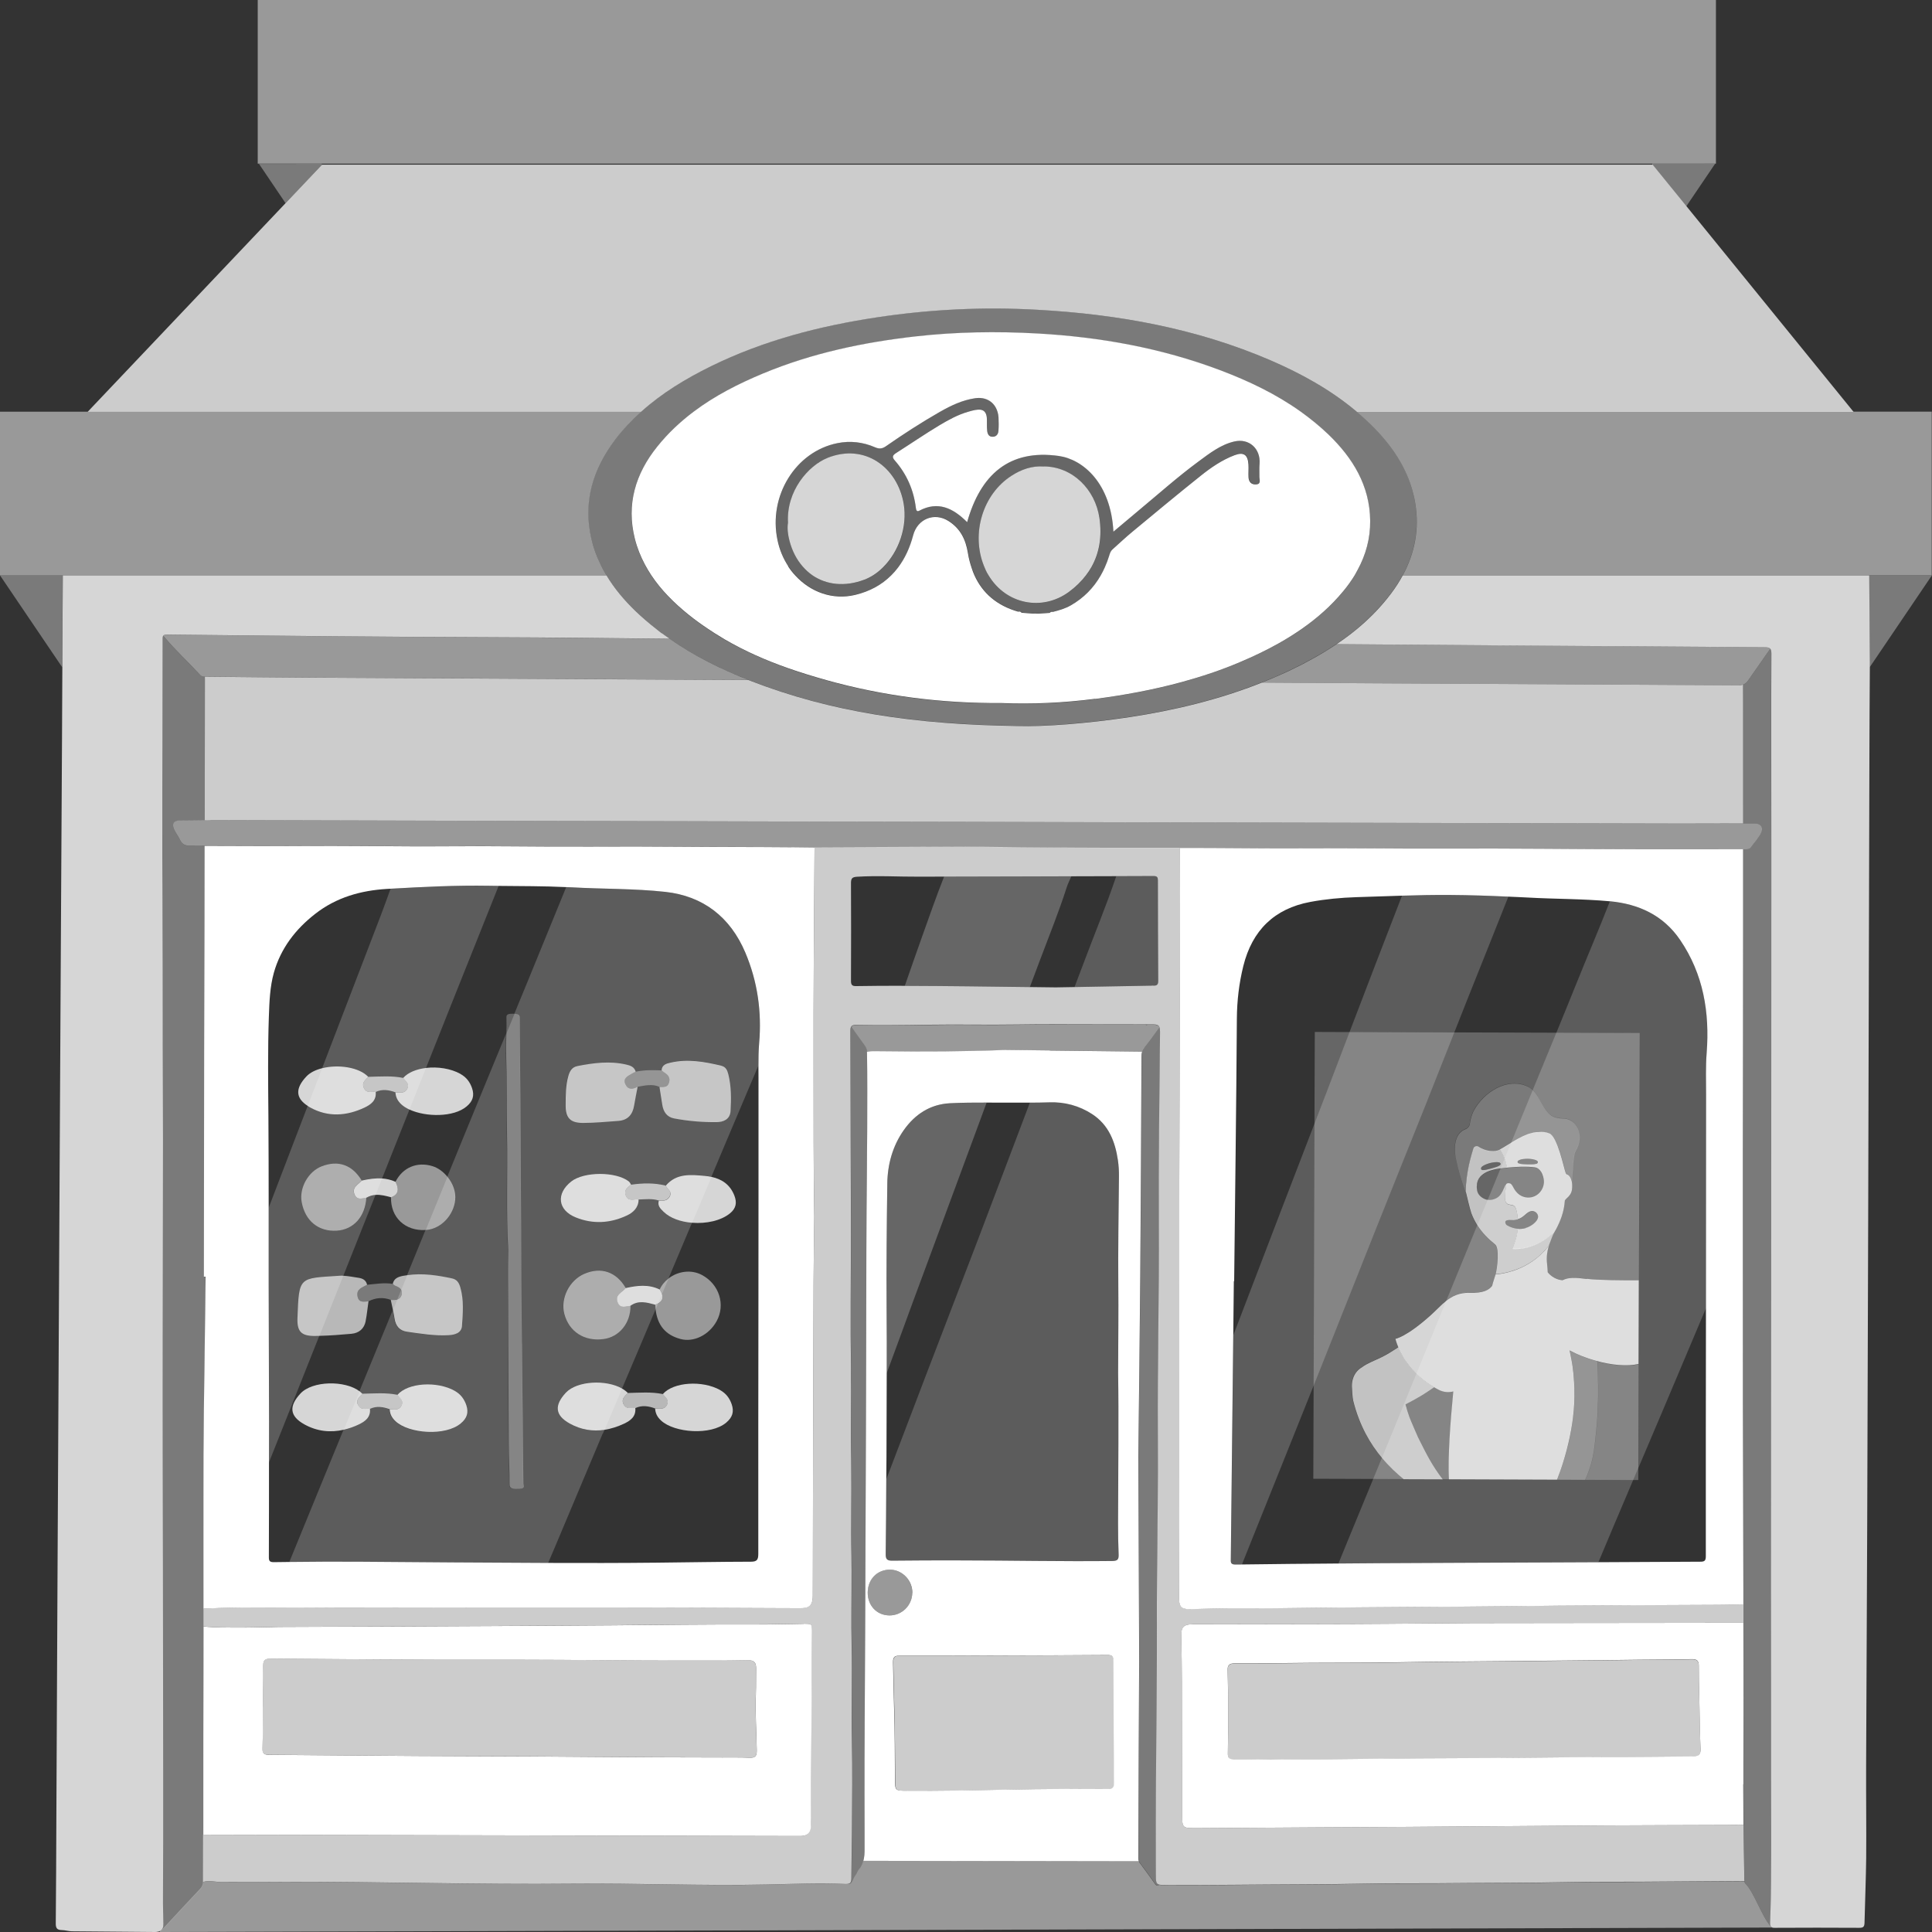 <svg viewBox="0 0 300 300" xmlns="http://www.w3.org/2000/svg"><rect x="0" y="0" width="300" height="300" fill="#333333" stroke="none"/><g fill="#fff"><path d="m 220.19 223.17 s -1.1 -2.5 -1.31 -3.07 c -.25 -.68 -.45 -1.35 -.63 -2.03 .57 -.28 1.13 -.59 1.68 -.9 .8 -.44 1.58 -.94 2.35 -1.47 .15 -.1 .29 -.2 .43 -.3 -.03 -.02 -.06 -.04 -.1 -.06 -.78 -.47 -1.46 -.97 -2.05 -1.49 -.05 -.05 -.1 -.1 -.16 -.14 -.15 -.14 -.31 -.28 -.45 -.42 -.08 -.08 -.14 -.15 -.21 -.23 -.06 -.07 -.12 -.13 -.18 -.19 -.2 -.22 -.39 -.43 -.56 -.64 -.04 -.05 -.08 -.09 -.12 -.14 -.21 -.26 -.4 -.52 -.57 -.78 0 -.01 -.01 -.01 -.01 -.02 -.16 -.24 -.31 -.48 -.44 -.7 -.04 -.06 -.07 -.12 -.1 -.18 -.1 -.17 -.19 -.34 -.27 -.5 -.03 -.06 -.06 -.12 -.09 -.17 -.09 -.18 -.17 -.35 -.23 -.51 -.01 -.02 -.02 -.03 -.02 -.05 -.08 .05 -.15 .11 -.23 .16 -.78 .51 -1.56 1 -2.4 1.41 -1.16 .57 -2.23 .93 -3.04 1.56 -.28 .16 -.54 .37 -.76 .62 -.62 .7 -.88 1.67 -.78 2.68 0 0 .06 1.41 .18 1.88 .96 3.86 2.64 6.72 4.47 8.9 1.1 1.32 2.26 2.4 3.36 3.3 l 6.08 .02 c -1.68 -2.19 -2.53 -3.94 -3.57 -6 l -.26 -.52 z" opacity=".7"/><path d="m 234.87 193.92 s .49 -1.31 .65 -2 c .07 -.32 .13 -.71 .16 -1.12 0 0 -.01 0 -.02 0 -.06 -.01 -.13 -.02 -.21 -.03 -.02 0 -.03 -.01 -.05 -.01 -.09 -.02 -.2 -.04 -.31 -.06 -.26 -.05 -1.09 -.35 -1.23 -.58 -.54 -.91 .92 -.63 1.21 -.66 .21 -.03 .42 -.06 .61 -.12 -.03 -.57 -.11 -1.11 -.25 -1.53 -.07 -.2 -.15 -.4 -.32 -.53 -.3 -.22 -.74 -.12 -1.04 -.32 -.32 -.21 -.38 -.65 -.37 -1.03 .02 -.69 .12 -1.37 .21 -2.05 v -.01 c -.01 .01 -.02 .03 -.04 .04 -.02 .02 -.04 .04 -.05 .06 -.05 .06 -.1 .12 -.14 .21 -.26 .55 -.46 1.12 -.89 1.56 -.22 .22 -.56 .41 -.93 .51 -.3 .09 -.61 .1 -.87 .06 -.06 -.01 -.12 0 -.17 -.02 -.71 -.22 -1.32 -.7 -1.45 -1.42 -.04 -.2 -.05 -.38 -.06 -.55 0 -.06 .01 -.11 .01 -.16 0 -.11 .01 -.23 .02 -.33 .01 -.06 .03 -.11 .04 -.17 .02 -.09 .04 -.18 .07 -.26 .02 -.06 .05 -.11 .07 -.16 .03 -.07 .07 -.15 .11 -.22 .03 -.05 .07 -.1 .1 -.14 .04 -.06 .09 -.13 .14 -.18 .04 -.04 .08 -.08 .12 -.12 .05 -.05 .11 -.11 .17 -.15 .05 -.04 .1 -.07 .14 -.11 .06 -.04 .13 -.09 .19 -.13 .05 -.03 .11 -.06 .16 -.09 .07 -.04 .14 -.07 .21 -.11 .06 -.03 .12 -.05 .18 -.08 .08 -.03 .15 -.06 .23 -.09 .06 -.02 .12 -.04 .19 -.06 .08 -.03 .16 -.05 .24 -.07 .06 -.02 .13 -.03 .19 -.05 .08 -.02 .16 -.04 .24 -.06 .06 -.01 .13 -.03 .19 -.04 .08 -.02 .17 -.03 .25 -.04 .06 -.01 .12 -.02 .18 -.03 .08 -.01 .16 -.02 .25 -.04 .06 -.01 .12 -.02 .18 -.02 l .24 -.03 c .06 -.01 .11 -.01 .17 -.02 l .27 -.03 c .05 -.01 .1 -.01 .15 -.01 -.04 -.31 -.09 -.59 -.16 -.86 -.06 -.21 -.13 -.41 -.2 -.6 -.2 -.53 -.45 -.98 -.72 -1.36 -.02 .01 -.03 .02 -.05 .02 -.19 .1 -.42 .17 -.67 .2 -.38 .05 -.83 .02 -1.28 -.08 -.3 -.07 -.61 -.18 -.91 -.33 -.15 -.07 -.3 -.16 -.44 -.25 -.07 -.05 -.16 -.07 -.24 -.08 s -.16 .01 -.24 .04 c -.15 .06 -.28 .19 -.33 .37 -.06 .2 -.14 .47 -.23 .77 -.03 .1 -.05 .18 -.08 .29 -.04 .13 -.07 .27 -.11 .41 -.03 .1 -.05 .19 -.08 .3 -.04 .15 -.08 .32 -.11 .48 -.03 .11 -.05 .22 -.08 .33 -.04 .17 -.07 .35 -.1 .53 -.02 .13 -.05 .24 -.07 .37 -.03 .18 -.06 .38 -.09 .57 -.02 .14 -.04 .28 -.06 .42 -.02 .19 -.04 .39 -.06 .59 -.02 .16 -.03 .31 -.05 .47 -.01 .2 -.02 .4 -.03 .6 -.01 .15 -.02 .3 -.02 .46 v .01 c .18 .78 .66 2.81 .88 3.42 .25 .67 .56 1.26 .9 1.81 .76 1.2 1.71 2.15 2.78 3.01 .71 .57 .34 3.66 .08 4.62 .1 -.01 .21 -.02 .32 -.03 .05 -.01 .11 -.01 .17 -.02 .02 0 .04 -.01 .06 -.01 .03 0 .07 -.01 .1 -.01 .08 -.01 .16 -.02 .24 -.04 .04 -.01 .08 -.01 .12 -.02 .09 -.02 .19 -.03 .28 -.05 .17 -.03 .35 -.07 .53 -.12 .03 -.01 .06 -.02 .09 -.02 .16 -.04 .33 -.09 .5 -.14 .03 -.01 .06 -.02 .09 -.03 .19 -.06 .39 -.12 .59 -.19 .01 0 .01 0 .02 -.01 .64 -.23 1.32 -.54 1.99 -.94 .01 0 .01 -.01 .02 -.01 .22 -.13 .43 -.27 .65 -.42 .01 -.01 .02 -.02 .04 -.03 .22 -.15 .44 -.32 .65 -.49 .13 -.1 .25 -.21 .37 -.32 .05 -.04 .09 -.08 .14 -.12 .1 -.09 .2 -.19 .3 -.29 .08 -.08 .16 -.16 .24 -.25 .07 -.08 .14 -.15 .22 -.23 .16 -.17 .31 -.35 .46 -.54 .37 -.72 .49 -1.42 .94 -2.19 -3.28 3 -6.48 2.54 -6.48 2.54 z m -4.85 -12.67 c .19 -.19 .41 -.31 .64 -.41 .23 -.09 .46 -.18 .7 -.24 s .48 -.1 .73 -.13 .5 -.03 .75 .05 c .06 .02 .11 .06 .14 .11 s .04 .12 .02 .18 c -.02 .05 -.05 .1 -.09 .13 -.22 .14 -.44 .23 -.66 .29 -.22 .07 -.44 .14 -.66 .2 s -.45 .11 -.67 .17 c -.23 .05 -.46 .1 -.71 .09 -.14 0 -.25 -.12 -.25 -.26 0 -.07 .03 -.13 .08 -.18 z" opacity=".7"/><path d="m 243.23 182.3 c .03 .04 .07 .06 .08 .07 .1 .02 .18 .07 .27 .13 .16 .13 .3 .33 .4 .6 .05 .13 .09 .27 .12 .43 .14 -1.7 .17 -4.13 .57 -4.81 1.49 -2.48 .14 -5.06 -2.04 -5.04 -.6 0 -1.19 -.14 -1.7 -.42 -1.37 -.97 -1.76 -2.87 -2.92 -3.98 -.22 -.21 -.45 -.4 -.74 -.54 -3.18 -1.53 -6.88 .83 -8.46 3.79 -.29 .61 -.48 1.27 -.57 1.96 -.05 .4 -.32 .72 -.69 .86 -.67 .24 -1.63 .95 -1.64 3.08 -.01 1.94 1.34 5.82 1.72 6.87 -.02 -.09 -.03 -.14 -.03 -.14 0 -.04 0 -.08 0 -.11 v -.01 c 0 -.16 .01 -.31 .02 -.46 .01 -.2 .01 -.4 .03 -.6 .01 -.16 .03 -.31 .05 -.47 .02 -.2 .04 -.4 .06 -.59 .02 -.14 .04 -.28 .06 -.42 .03 -.19 .05 -.38 .09 -.57 .02 -.13 .05 -.25 .07 -.37 .04 -.18 .07 -.36 .1 -.53 .03 -.12 .05 -.22 .08 -.33 .04 -.16 .08 -.33 .11 -.48 .03 -.11 .05 -.2 .08 -.3 .04 -.14 .07 -.29 .11 -.41 .03 -.11 .06 -.19 .08 -.29 .09 -.3 .17 -.57 .23 -.77 .05 -.17 .18 -.3 .33 -.37 .08 -.03 .16 -.05 .24 -.04 s .16 .03 .24 .08 c .14 .09 .29 .18 .44 .25 .3 .15 .61 .26 .91 .33 .45 .11 .9 .13 1.28 .08 .26 -.03 .49 -.1 .67 -.2 .09 -.05 .2 -.12 .31 -.17 .11 -.06 .21 -.12 .33 -.19 .07 -.04 .14 -.09 .21 -.13 .28 -.17 .58 -.36 .9 -.55 .04 -.03 .08 -.05 .12 -.08 .06 -.03 .11 -.07 .16 -.1 .17 -.1 .34 -.2 .51 -.3 .09 -.05 .18 -.11 .28 -.16 .17 -.09 .34 -.18 .51 -.26 .1 -.05 .2 -.11 .31 -.16 .17 -.08 .34 -.14 .51 -.21 .1 -.04 .21 -.09 .31 -.13 .19 -.07 .37 -.11 .55 -.15 .09 -.02 .18 -.06 .27 -.07 .27 -.05 .53 -.08 .79 -.07 .56 -.07 1.12 -.02 1.7 .22 1.24 .51 2.19 5.2 2.51 6.16 .01 .04 .05 .08 .08 .12 z" opacity=".35"/><path d="m 247.83 211.33 c -.23 -.06 -.45 -.13 -.67 -.2 -.14 -.04 -.27 -.09 -.41 -.13 -.23 -.08 -.45 -.16 -.67 -.24 -.13 -.05 -.26 -.09 -.38 -.14 -.24 -.09 -.46 -.19 -.69 -.29 -.11 -.05 -.21 -.09 -.32 -.14 -.33 -.15 -.64 -.3 -.95 -.47 .09 .4 .17 .8 .25 1.19 v .01 c 0 .01 .01 .03 .01 .04 .07 .38 .13 .75 .18 1.13 .01 .04 .01 .07 .02 .11 .05 .36 .1 .72 .13 1.08 .01 .04 .01 .09 .01 .13 .03 .26 .05 .52 .06 .77 .01 .14 .02 .27 .03 .41 0 .06 0 .12 .01 .18 .04 .7 .06 1.38 .05 2.06 -.01 .72 -.04 1.44 -.1 2.13 -.01 .09 -.02 .18 -.03 .28 -.02 .26 -.05 .52 -.08 .78 -.04 .31 -.08 .61 -.12 .91 -.01 .05 -.01 .09 -.02 .14 -.01 .04 -.01 .08 -.02 .11 -.05 .31 -.1 .62 -.15 .93 -.05 .26 -.1 .51 -.15 .77 -.02 .09 -.03 .17 -.05 .26 -.13 .65 -.28 1.29 -.45 1.9 0 .02 -.01 .03 -.01 .05 -.08 .29 -.16 .57 -.24 .86 -.39 1.37 -.84 2.64 -1.29 3.82 l 4.36 .02 c .72 -1.55 1.22 -3.25 1.43 -5.03 .01 -.09 .53 -4.02 .53 -6.57 .12 -1.65 .05 -4.28 -.07 -6.79 -.07 -.02 -.15 -.05 -.22 -.07 z" opacity=".35"/><path d="m 232.09 180.47 c -.25 .03 -.49 .07 -.73 .13 s -.47 .15 -.7 .24 c -.23 .1 -.45 .22 -.64 .41 -.05 .05 -.08 .11 -.08 .18 0 .14 .11 .26 .25 .26 .25 .01 .48 -.04 .71 -.09 .22 -.06 .45 -.11 .67 -.17 s .44 -.13 .66 -.2 .44 -.15 .66 -.29 c .04 -.03 .08 -.07 .09 -.13 .02 -.06 .01 -.13 -.02 -.18 s -.08 -.1 -.14 -.11 c -.26 -.08 -.51 -.08 -.75 -.05 z" opacity=".25"/><path d="m 223.4 215.79 c -.28 -.14 -.53 -.3 -.79 -.45 .03 .02 .06 .04 .1 .06 -.14 .1 -.28 .2 -.43 .3 -.77 .53 -1.55 1.03 -2.35 1.47 -.56 .31 -1.12 .62 -1.68 .9 .18 .68 .39 1.36 .63 2.03 .21 .58 1.31 3.07 1.31 3.07 l .26 .52 c 1.04 2.07 1.89 3.81 3.57 6 h 1 c -.17 -3.35 .18 -8.49 .68 -13.64 -.76 .2 -1.53 .14 -2.3 -.27 z" opacity=".25"/><path d="m 247.83 211.33 c .07 .02 .15 .05 .22 .07 .11 2.51 .19 5.14 .07 6.79 0 2.55 -.52 6.48 -.53 6.57 -.21 1.78 -.71 3.48 -1.43 5.03 l 7.44 .03 h .79 l .01 -1.87 .05 -16.11 c -1.79 .42 -4.24 .17 -6.62 -.49 z" opacity=".25"/><path d="m 235.75 180.22 c -.04 .03 -.08 .07 -.1 .12 -.04 .12 .02 .26 .14 .3 .24 .09 .48 .11 .71 .13 .23 .01 .46 .02 .69 .03 s .46 0 .69 0 c .23 -.01 .46 -.02 .71 -.09 .06 -.02 .12 -.06 .15 -.12 .07 -.12 .03 -.28 -.09 -.35 -.23 -.13 -.47 -.2 -.71 -.24 s -.49 -.06 -.74 -.07 c -.25 0 -.49 .02 -.74 .05 -.12 .02 -.24 .04 -.37 .08 -.12 .04 -.24 .09 -.35 .16 z" opacity=".25"/><path d="m 238.48 188.27 c -.75 -.5 -1.3 .1 -1.84 .55 -.11 .09 -.21 .17 -.32 .24 -.18 .11 -.37 .19 -.56 .26 -.02 .01 -.05 .02 -.07 .02 h -.01 c -.2 .06 -.4 .1 -.61 .12 -.3 .04 -1.76 -.25 -1.21 .66 .14 .23 .97 .53 1.23 .58 .12 .02 .22 .04 .31 .06 .02 0 .03 .01 .05 .01 .07 .01 .14 .02 .21 .03 h .02 .02 c .09 .01 .16 .02 .24 .02 h .05 c .08 0 .17 0 .25 -.01 h .02 c .08 -.01 .17 -.02 .26 -.04 .03 0 .05 -.01 .08 -.01 .1 -.02 .21 -.04 .34 -.07 .65 -.14 1.86 -.92 1.92 -1.67 .01 -.15 -.02 -.3 -.08 -.43 s -.16 -.25 -.28 -.33 z" opacity=".25"/><path d="m 239.3 181.97 c -.22 -.34 -.54 -.61 -.98 -.67 -1.24 -.18 -2.8 -.1 -4.05 .03 -.09 .01 -.18 .02 -.27 .03 -.05 0 -.1 .01 -.15 .01 -.09 .01 -.17 .02 -.27 .03 -.06 .01 -.11 .01 -.17 .02 -.08 .01 -.16 .02 -.24 .03 -.06 .01 -.12 .02 -.18 .02 -.08 .01 -.16 .02 -.25 .04 -.06 .01 -.12 .02 -.18 .03 -.08 .01 -.17 .03 -.25 .04 -.06 .01 -.13 .03 -.19 .04 -.08 .02 -.16 .04 -.24 .06 -.06 .02 -.13 .03 -.19 .05 -.08 .02 -.16 .05 -.24 .07 -.06 .02 -.12 .04 -.19 .06 -.08 .03 -.15 .06 -.23 .09 -.06 .02 -.12 .05 -.18 .08 -.07 .03 -.14 .07 -.21 .11 -.06 .03 -.11 .06 -.16 .09 -.07 .04 -.13 .08 -.19 .13 -.05 .04 -.1 .07 -.14 .11 -.06 .05 -.11 .1 -.17 .15 -.04 .04 -.09 .08 -.12 .12 -.05 .06 -.09 .12 -.14 .18 -.03 .05 -.07 .09 -.1 .14 -.04 .07 -.07 .14 -.11 .22 -.02 .05 -.05 .1 -.07 .16 -.03 .08 -.05 .17 -.07 .26 -.01 .06 -.03 .11 -.04 .17 -.02 .1 -.02 .22 -.02 .33 0 .05 -.01 .1 -.01 .16 .01 .17 .02 .36 .06 .55 .13 .72 .73 1.2 1.45 1.42 .05 .02 .12 .01 .17 .02 .27 .04 .57 .03 .87 -.06 .37 -.11 .71 -.29 .93 -.51 .43 -.44 .62 -1.01 .89 -1.56 .04 -.09 .09 -.15 .14 -.21 .02 -.02 .04 -.04 .05 -.06 .01 -.01 .02 -.03 .04 -.04 .01 -.01 .03 -.01 .04 -.02 .06 -.04 .12 -.07 .19 -.08 .02 0 .05 -.01 .07 -.01 .09 0 .19 .01 .3 .05 .07 .03 .14 .08 .2 .15 s .12 .16 .18 .25 c .11 .18 .2 .39 .29 .52 .27 .43 .64 .8 1.09 1.02 .62 .29 1.25 .31 1.79 .13 .36 -.12 .69 -.33 .96 -.59 s .48 -.6 .6 -.97 c .06 -.18 .1 -.38 .12 -.58 .02 -.25 -.01 -.64 -.12 -1.03 -.07 -.26 -.18 -.52 -.33 -.75 z" opacity=".25"/><path d="m 236.92 190.7 c -.13 .03 -.24 .05 -.34 .07 -.03 .01 -.05 .01 -.08 .01 -.09 .02 -.18 .03 -.26 .04 -.01 0 -.01 0 -.02 0 -.09 .01 -.17 .01 -.25 .01 -.02 0 -.03 0 -.05 0 -.08 0 -.15 -.01 -.24 -.02 -.01 0 -.01 0 -.02 0 -.03 .41 -.08 .8 -.16 1.12 -.16 .68 -.65 2 -.65 2 s 3.21 .46 6.48 -2.54 l .28 -.48 c .66 -1.26 1.26 -2.68 1.38 -4.49 .06 -.12 .15 -.23 .29 -.35 .37 -.31 .72 -.74 .81 -1.3 .07 -.47 .06 -.92 -.01 -1.3 v .05 c -.03 -.15 -.07 -.3 -.12 -.43 -.1 -.26 -.23 -.47 -.4 -.6 -.08 -.06 -.17 -.11 -.27 -.13 -.01 0 -.04 -.03 -.08 -.07 -.03 -.04 -.07 -.08 -.08 -.12 -.33 -.96 -1.28 -5.65 -2.51 -6.16 -.57 -.24 -1.14 -.29 -1.7 -.22 -.26 -.01 -.52 .02 -.79 .07 -.09 .02 -.18 .05 -.27 .07 -.18 .05 -.37 .09 -.55 .15 -.1 .04 -.21 .09 -.31 .13 -.17 .07 -.34 .13 -.51 .21 -.1 .05 -.2 .11 -.31 .16 -.17 .09 -.34 .17 -.51 .26 -.1 .05 -.19 .11 -.28 .16 -.17 .1 -.35 .2 -.51 .3 -.06 .03 -.11 .07 -.16 .1 -.04 .03 -.08 .05 -.12 .08 -.32 .19 -.62 .38 -.9 .55 -.07 .04 -.14 .09 -.21 .13 -.12 .07 -.22 .13 -.33 .19 -.09 .05 -.18 .11 -.26 .15 .27 .38 .52 .83 .72 1.36 .07 .19 .14 .38 .2 .6 .07 .27 .13 .55 .16 .86 .09 -.01 .19 -.02 .27 -.03 1.24 -.12 2.81 -.2 4.05 -.03 .44 .06 .76 .33 .98 .67 .15 .23 .26 .49 .33 .75 .11 .39 .14 .78 .12 1.03 -.02 .2 -.06 .39 -.12 .58 -.13 .37 -.33 .7 -.6 .97 s -.6 .48 -.96 .59 c -.55 .18 -1.17 .16 -1.79 -.13 -.45 -.21 -.82 -.59 -1.09 -1.02 -.09 -.13 -.18 -.34 -.29 -.52 s -.23 -.35 -.38 -.4 c -.11 -.04 -.21 -.05 -.3 -.05 -.02 0 -.05 .01 -.07 .01 -.07 .01 -.13 .04 -.19 .08 -.01 .01 -.03 .01 -.04 .02 v .01 c -.09 .68 -.2 1.36 -.21 2.05 -.01 .38 .05 .82 .37 1.03 .31 .2 .75 .1 1.04 .32 .17 .13 .25 .33 .32 .53 .14 .43 .22 .97 .25 1.53 s .01 0 .01 0 c .02 -.01 .05 -.02 .07 -.02 .19 -.06 .38 -.14 .56 -.26 .11 -.07 .21 -.15 .32 -.24 .53 -.45 1.09 -1.05 1.84 -.55 .12 .08 .22 .2 .28 .33 s .1 .28 .08 .43 c -.06 .75 -1.27 1.54 -1.92 1.67 z m 1.83 -10.11 c -.04 .06 -.09 .1 -.15 .12 -.25 .07 -.48 .08 -.71 .09 -.23 0 -.46 0 -.69 0 -.23 -.01 -.46 -.02 -.69 -.03 s -.46 -.04 -.71 -.13 c -.12 -.04 -.18 -.18 -.14 -.3 .02 -.05 .06 -.1 .1 -.12 .12 -.07 .23 -.12 .35 -.16 s .24 -.06 .37 -.08 c .25 -.03 .49 -.05 .74 -.05 s .49 .03 .74 .07 c .24 .04 .49 .11 .71 .24 .12 .07 .16 .23 .09 .35 z" opacity=".8"/><path d="m 246.42 198.6 c -1.88 -.25 -2.86 -.27 -3.79 .19 -.91 -.06 -1.76 -.56 -2.3 -1.23 -.01 -.4 -.05 -.83 -.1 -1.29 -.14 -1.17 .04 -2.19 .41 -3.22 -.03 .09 -.07 .17 -.11 .26 s -.08 .18 -.13 .26 c -.15 .19 -.3 .37 -.46 .54 -.07 .08 -.14 .16 -.22 .23 -.08 .08 -.16 .17 -.24 .24 -.1 .1 -.2 .2 -.3 .29 -.05 .04 -.09 .08 -.14 .12 -.12 .11 -.25 .22 -.37 .32 -.22 .18 -.43 .34 -.65 .49 -.01 .01 -.02 .02 -.04 .03 -.22 .15 -.43 .29 -.65 .42 -.01 0 -.01 .01 -.02 .01 -.68 .4 -1.35 .71 -1.99 .94 -.01 0 -.01 0 -.02 .01 -.2 .07 -.39 .14 -.59 .19 -.03 .01 -.06 .02 -.09 .03 -.17 .05 -.34 .1 -.5 .14 -.03 .01 -.06 .02 -.09 .02 -.18 .04 -.36 .08 -.53 .12 s 0 0 0 0 c -.1 .02 -.19 .04 -.28 .05 -.04 .01 -.07 .01 -.11 .02 -.12 .02 -.23 .04 -.34 .05 -.02 0 -.04 .01 -.06 .01 -.06 .01 -.11 .02 -.17 .02 -.11 .01 -.22 .02 -.31 .03 -.14 .52 -.4 1.18 -.53 1.77 -.47 .62 -1.33 1.16 -3.5 1.09 -1.59 -.05 -2.69 .5 -3.65 1.25 -.81 .65 -1.52 1.44 -2.33 2.17 -3.85 3.47 -5.54 3.72 -5.54 3.72 s .12 .53 .46 1.34 c .07 .16 .15 .33 .23 .51 .03 .06 .06 .12 .09 .17 .08 .16 .17 .33 .27 .5 .03 .06 .07 .12 .1 .18 .13 .23 .28 .46 .44 .7 0 .01 .01 .01 .01 .02 .17 .25 .36 .52 .57 .78 .04 .05 .08 .09 .12 .14 .17 .21 .36 .43 .56 .64 .06 .07 .12 .13 .18 .19 .07 .08 .14 .15 .21 .23 .14 .14 .3 .28 .45 .42 .05 .05 .1 .1 .16 .14 .59 .52 1.27 1.02 2.05 1.49 .25 .15 .51 .31 .79 .45 .77 .4 1.55 .47 2.3 .27 -.5 5.15 -.85 10.3 -.68 13.64 l 16.79 .06 c .04 -.1 .07 -.2 .11 -.3 .11 -.27 .21 -.55 .31 -.83 .01 -.02 .01 -.04 .02 -.05 .07 -.21 .14 -.42 .22 -.63 0 -.01 .01 -.02 .01 -.04 .01 -.04 .03 -.07 .04 -.11 .01 -.03 .02 -.06 .03 -.09 .09 -.26 .17 -.52 .25 -.78 .01 -.03 .02 -.06 .03 -.1 .08 -.27 .17 -.54 .24 -.81 .01 -.03 .02 -.06 .02 -.08 .08 -.28 .16 -.57 .24 -.86 0 -.02 .01 -.03 .01 -.05 .16 -.6 .3 -1.22 .44 -1.86 0 -.02 .01 -.03 .01 -.05 .02 -.08 .03 -.17 .05 -.26 .04 -.22 .09 -.45 .13 -.67 .01 -.03 .01 -.06 .02 -.09 .05 -.31 .1 -.62 .15 -.93 .01 -.04 .01 -.08 .02 -.11 .01 -.05 .01 -.09 .02 -.14 .04 -.27 .07 -.53 .11 -.81 0 -.04 .01 -.07 .01 -.11 .03 -.26 .05 -.52 .08 -.78 .01 -.07 .01 -.13 .02 -.2 0 -.03 0 -.05 .01 -.08 .06 -.7 .09 -1.41 .1 -2.13 0 -.01 0 -.02 0 -.02 0 -.35 0 -.71 -.01 -1.07 0 -.03 0 -.07 0 -.1 -.01 -.29 -.02 -.58 -.04 -.87 0 -.06 0 -.12 -.01 -.18 0 -.04 -.01 -.09 -.01 -.13 -.01 -.09 -.02 -.19 -.02 -.28 -.02 -.26 -.04 -.52 -.06 -.78 0 -.04 -.01 -.09 -.01 -.13 -.04 -.36 -.08 -.72 -.13 -1.08 -.01 -.04 -.01 -.07 -.02 -.11 -.05 -.38 -.12 -.75 -.19 -1.13 0 -.01 -.01 -.03 -.01 -.04 -.07 -.4 -.16 -.8 -.25 -1.2 .3 .16 .62 .32 .95 .47 .1 .05 .21 .09 .32 .14 .23 .1 .46 .2 .69 .29 .13 .05 .26 .1 .38 .14 .22 .08 .44 .16 .67 .24 .14 .05 .27 .09 .41 .13 .22 .07 .45 .14 .67 .2 2.38 .67 4.84 .91 6.62 .49 l .04 -12.98 c -2.28 .01 -6.41 -.01 -8.08 -.24 z" opacity=".8"/><path d="m 221.68 170.78 c 1.39 -3.48 2.76 -6.97 4.14 -10.45 l -16.27 -.06 c -1.2 3.14 -2.4 6.29 -3.6 9.43 -.61 1.58 -1.21 3.16 -1.82 4.73 l -.13 40.69 c .06 -.15 .12 -.3 .18 -.45 3.1 -7.75 6.16 -15.52 9.25 -23.27 2.74 -6.88 5.51 -13.75 8.26 -20.63 z" opacity=".2"/><path d="m 241.66 160.38 c -1.06 2.57 -2.12 5.13 -3.17 7.7 -.16 .4 -.32 .79 -.49 1.19 -1.13 2.75 -2.25 5.5 -3.38 8.24 -.33 .79 -.65 1.59 -.98 2.38 -.21 .52 -.43 1.04 -.64 1.56 -.67 1.62 -1.33 3.24 -1.99 4.86 -.1 .25 -.21 .5 -.31 .75 -.44 1.06 -.87 2.13 -1.31 3.19 -1.61 3.91 -3.22 7.82 -4.82 11.74 -.16 .38 -.31 .76 -.47 1.14 -1.38 3.38 -2.77 6.76 -4.14 10.14 0 .01 0 .01 -.01 .01 -1.05 2.57 -2.09 5.13 -3.14 7.69 -.74 1.8 -1.48 3.59 -2.22 5.39 -.45 1.1 -.9 2.19 -1.36 3.29 l 4.71 .02 6.08 .02 h 1 l 16.79 .06 4.36 .02 7.44 .03 c .27 -.62 .53 -1.24 .79 -1.87 l .05 -16.11 .04 -12.98 .13 -38.42 -12.97 -.04 z" opacity=".2"/><path d="m 209.55 160.27 l 16.27 .06 c .63 -1.59 1.25 -3.17 1.88 -4.76 2.17 -5.45 4.36 -10.88 6.52 -16.34 -3 -.14 -5.99 -.23 -8.99 -.26 -2.51 -.02 -5.02 .04 -7.53 .11 -.01 .02 -.02 .04 -.02 .06 -2.74 7.03 -5.43 14.08 -8.13 21.13 z" opacity=".2"/><path d="m 191.13 242.04 c -.01 .53 -.07 .92 .73 .91 .33 0 .66 -.01 .99 -.01 .05 -.14 .1 -.28 .16 -.42 3.66 -9.14 7.34 -18.26 10.99 -27.4 l .13 -40.69 c -1.78 4.64 -3.57 9.28 -5.35 13.91 -2.43 6.33 -4.85 12.66 -7.27 18.99 -.06 5.46 -.12 10.92 -.18 16.38 -.07 6.11 -.13 12.22 -.2 18.33 z" opacity=".2"/><path d="m 166.84 153.27 l 12.04 -.22 c .48 .01 .98 .11 .98 -.71 -.04 -5.2 -.04 -10.4 -.05 -15.6 0 -.47 -.1 -.7 -.67 -.7 -1.94 .01 -3.87 .01 -5.81 .02 -1.57 4.65 -3.45 9.15 -5.16 13.73 -.43 1.16 -.88 2.33 -1.32 3.49 z" opacity=".2"/><path d="m 143.83 213.42 c -2.08 5.43 -4.14 10.86 -6.21 16.29 -.02 3.86 -.04 7.73 -.09 11.59 -.01 .78 .19 1.04 .99 1.03 3.49 -.05 6.98 -.04 10.48 -.04 7.91 0 15.81 .18 23.72 .09 .79 -.01 1.01 -.22 .98 -1 -.07 -1.64 -.09 -3.28 -.09 -4.92 .01 -8.3 .12 -16.59 .01 -23.28 .02 -5.6 .07 -9.58 .03 -13.56 -.05 -5.65 .05 -11.31 .1 -16.96 .01 -.84 -.04 -1.67 -.16 -2.5 -.43 -2.91 -1.43 -5.49 -4 -7.17 -2.02 -1.32 -4.29 -1.91 -6.65 -1.83 -1 .04 -2.01 .04 -3.02 .05 -2.73 7.18 -5.43 14.38 -8.17 21.56 -2.63 6.89 -5.29 13.76 -7.92 20.65 z" opacity=".2"/><path d="m 161.62 148.74 c 1.36 -3.62 2.82 -7.21 4 -10.9 .19 -.6 .48 -1.18 .74 -1.77 -2.3 .01 -4.59 .02 -6.89 .02 -4.29 .01 -8.58 .02 -12.87 .03 -1.22 3.08 -2.31 6.22 -3.43 9.35 -.91 2.53 -1.78 5.07 -2.67 7.6 6.47 .03 12.95 .11 19.42 .19 .57 -1.51 1.14 -3.02 1.7 -4.53 z" opacity=".25"/><path d="m 147.52 171.32 c -3.09 .15 -5.45 1.72 -7.19 4.19 -1.73 2.45 -2.51 5.28 -2.55 8.29 -.09 6.52 -.17 13.05 -.11 19.57 .03 3.28 .02 6.56 .02 9.85 1.36 -3.63 2.67 -7.28 4.01 -10.91 1.67 -4.51 3.34 -9.02 5.01 -13.53 1.84 -4.97 3.68 -9.93 5.51 -14.9 .33 -.89 .66 -1.77 .98 -2.66 -1.9 0 -3.79 .01 -5.69 .1 z" opacity=".25"/><path d="m 253.61 229.8 l -7.44 -.03 -4.36 -.02 -16.79 -.06 h -1 l -6.08 -.02 -4.71 -.02 c -1.26 3.05 -2.52 6.1 -3.77 9.15 -.54 1.33 -1.08 2.66 -1.63 3.98 2.22 -.02 4.43 -.04 6.65 -.05 8.2 -.05 16.41 -.07 24.61 -.11 3.04 -.02 6.07 -.03 9.11 -.04 .79 -1.87 1.57 -3.74 2.36 -5.61 1.01 -2.4 2.03 -4.79 3.05 -7.18 z" opacity=".2"/><path d="m 241.66 160.38 l 12.97 .04 -.13 38.42 -.04 12.98 -.05 16.11 c 1.29 -3.04 2.59 -6.07 3.87 -9.11 2.22 -5.23 4.42 -10.47 6.63 -15.7 .01 -11.06 .02 -22.12 .02 -33.18 0 -2.15 -.08 -4.3 .09 -6.44 .48 -6.29 -.51 -12.22 -4.11 -17.52 -2.64 -3.88 -6.49 -5.6 -10.9 -6.02 -.01 0 -.02 0 -.03 0 -1.69 4.33 -3.52 8.58 -5.25 12.89 -1.01 2.52 -2.04 5.03 -3.07 7.54 z" opacity=".2"/><path d="m 156.25 163.04 h .14 c 2.22 .03 4.44 .05 6.66 .08 4.73 .05 9.46 .11 14.19 .16 h .14 c .07 -.24 .19 -.46 .36 -.68 .73 -.91 1.41 -1.87 2.1 -2.81 .06 -.08 .15 -.17 .22 -.25 -.13 -.32 -.41 -.43 -.99 -.43 -.29 0 -.58 0 -.87 0 -.13 .06 -.23 .05 -.33 0 -4.42 .01 -8.84 -.03 -13.26 -.02 -2.27 0 -4.53 .01 -6.8 .04 -.03 0 -.06 0 -.09 0 -4.48 .07 -8.97 -.05 -13.45 .03 -1.99 .03 -3.98 .06 -5.96 .07 -1.8 .01 -3.6 0 -5.4 -.03 -.38 -.01 -.59 .07 -.7 .23 .67 .95 1.34 1.91 2.03 2.84 .26 .34 .37 .68 .39 1.09 .04 -.01 .08 0 .12 -.01 .29 -.07 .59 -.1 .88 -.1 .41 .01 .83 .01 1.24 .01 6.46 .09 12.92 .05 19.38 -.2 z" opacity=".5"/><path d="m 134.74 247.26 c -.02 2.04 1.39 3.55 3.34 3.58 s 3.56 -1.54 3.58 -3.51 c .02 -1.91 -1.54 -3.55 -3.42 -3.59 -2.01 -.04 -3.49 1.45 -3.51 3.52 z" opacity=".5"/><path d="m 179.83 159.78 c -.7 .94 -1.37 1.9 -2.1 2.81 -.18 .22 -.29 .44 -.36 .68 -.07 .22 -.1 .45 -.1 .7 -.06 11.38 -.1 22.76 -.19 34.14 -.07 9.33 -.2 18.66 -.3 27.99 l .11 26.27 .02 5.46 c -.08 9.76 -.1 19.53 -.13 29.29 v .92 c 0 .32 -.05 .65 .08 .96 .03 .07 .06 .14 .1 .2 .82 1.09 1.63 2.19 2.41 3.31 .24 .34 .43 .32 .73 .17 -.59 -.11 -.59 -.46 -.6 -1.66 -.01 -.67 0 -1.34 -.01 -2.01 0 -.63 0 -1.25 0 -1.88 -.04 -11.62 .2 -23.23 .17 -34.85 -.01 -2.31 .01 -4.61 .02 -6.92 .05 -7.5 .18 -14.99 .13 -22.49 -.07 -10.98 .22 -21.96 .15 -32.93 -.06 -9.55 .09 -19.1 .18 -28.65 0 -.35 .01 -.71 .01 -1.06 0 -.31 -.02 -.53 -.09 -.71 -.07 .09 -.16 .17 -.22 .25 z" opacity=".35"/><path d="m 134.63 163.33 c -.02 -.41 -.14 -.75 -.39 -1.09 -.7 -.93 -1.36 -1.89 -2.03 -2.84 -.12 .16 -.14 .41 -.14 .72 v .86 c .02 5.02 .03 10.03 .04 15.05 v .43 c .01 5.09 .04 10.19 .04 15.28 0 6.91 -.1 13.83 .01 20.74 .08 4.73 -.08 9.47 .03 14.2 .01 .35 .01 .71 .01 1.06 .07 4.58 -.08 9.16 .03 13.74 .02 .74 .02 1.48 .02 2.22 .03 3.99 -.08 7.99 .01 11.98 .11 4.9 -.07 9.8 .04 14.7 .1 4.5 .04 8.99 .01 13.49 0 .36 -.01 .71 -.01 1.07 -.01 .73 -.02 1.46 -.03 2.19 -.01 .6 -.01 1.2 -.02 1.8 -.01 .92 -.03 1.85 -.03 2.77 0 .57 -.14 .82 -.67 .85 .93 .11 .88 -.84 1.27 -1.3 .23 -.27 .32 -.67 .55 -.95 .35 -.43 .56 -.88 .7 -1.36 .15 -.57 .19 -1.18 .19 -1.8 0 -.01 0 -.02 0 -.04 -.01 -.91 0 -1.82 0 -2.74 -.01 -3.72 -.02 -7.44 -.01 -11.16 .02 -6.61 .08 -13.23 .1 -19.84 .02 -5.09 .04 -10.18 .06 -15.27 .02 -5.46 .04 -10.92 .06 -16.38 .03 -9.15 .06 -18.31 .07 -27.46 .01 -8.31 .16 -16.61 .14 -24.92 -.01 -1.97 -.01 -3.93 -.04 -5.9 0 -.04 -.01 -.07 -.01 -.11 z" opacity=".35"/><path d="m 225.81 160.32 l -16.27 -.06 -5.38 -.02 -.05 14.18 -.13 40.69 -.05 14.51 9.28 .03 4.71 .02 c -1.1 -.9 -2.26 -1.99 -3.36 -3.3 -1.83 -2.19 -3.51 -5.04 -4.47 -8.9 -.12 -.47 -.18 -1.88 -.18 -1.88 -.1 -1.02 .16 -1.98 .78 -2.68 .22 -.25 .48 -.46 .76 -.62 .8 -.63 1.87 -.99 3.04 -1.56 .83 -.41 1.62 -.9 2.4 -1.41 .08 -.05 .15 -.1 .23 -.16 .01 .02 .02 .03 .02 .05 -.34 -.81 -.46 -1.34 -.46 -1.34 s 1.69 -.25 5.54 -3.72 c .81 -.73 1.52 -1.52 2.33 -2.17 .96 -.76 2.05 -1.3 3.65 -1.25 2.18 .07 3.03 -.47 3.5 -1.09 .13 -.59 .4 -1.25 .53 -1.77 .1 -.01 .2 -.02 .31 -.03 -.11 .01 -.22 .02 -.32 .03 .26 -.96 .63 -4.05 -.08 -4.62 -1.07 -.86 -2.03 -1.81 -2.78 -3.01 -.35 -.55 -.65 -1.14 -.9 -1.81 -.23 -.61 -.7 -2.64 -.88 -3.42 v .11 s .01 .05 .03 .14 c -.38 -1.06 -1.72 -4.94 -1.72 -6.87 .01 -2.13 .97 -2.84 1.64 -3.08 .37 -.13 .64 -.46 .69 -.86 .08 -.69 .28 -1.35 .57 -1.96 1.58 -2.95 5.28 -5.31 8.46 -3.79 .28 .14 .52 .33 .74 .54 1.16 1.11 1.55 3.01 2.92 3.98 .51 .28 1.1 .42 1.7 .42 2.18 -.02 3.53 2.56 2.04 5.04 -.41 .68 -.44 3.11 -.57 4.81 0 -.02 0 -.03 0 -.05 .07 .39 .08 .84 .01 1.3 -.08 .56 -.44 .99 -.81 1.3 -.14 .11 -.23 .23 -.29 .35 -.12 1.81 -.73 3.23 -1.38 4.49 l -.28 .48 c -.45 .76 -.57 1.47 -.94 2.19 .05 -.09 .09 -.18 .13 -.26 .04 -.09 .07 -.17 .11 -.26 -.38 1.03 -.56 2.05 -.41 3.22 .06 .46 .09 .89 .1 1.29 .53 .67 1.39 1.17 2.3 1.23 .94 -.45 1.92 -.44 3.79 -.19 1.67 .23 5.81 .25 8.08 .24 l .13 -38.42 -12.97 -.04 -15.84 -.05 z" opacity=".25"/><path d="m 62.45 217.75 c .01 .15 -.02 .32 -.12 .51 -.4 .79 -1.15 .59 -1.83 .58 .04 .76 .35 1.33 .92 1.86 2.07 1.92 7.73 2.34 10.12 .32 .97 -.81 1.24 -1.68 .85 -2.84 -.33 -.96 -.89 -1.7 -1.79 -2.2 -2.77 -1.55 -7.27 -1.26 -8.9 .62 .26 .38 .71 .7 .75 1.16 z" opacity=".2"/><path d="m 61.71 216.59 c -1.8 -.37 -3.62 -.21 -5.44 -.17 -.41 .49 -1.05 .87 -.69 1.7 .39 .92 1.19 .56 1.85 .65 1.04 -.49 2.07 -.32 3.09 .06 .67 .01 1.42 .22 1.83 -.58 .1 -.19 .13 -.36 .12 -.51 -.01 -.12 -.05 -.22 -.1 -.32 -.15 -.3 -.45 -.55 -.65 -.83 z" opacity=".65"/><path d="m 102.18 202.4 c .13 -.07 .24 -.14 .33 -.22 .28 -.24 .39 -.52 .37 -.85 -.01 -.12 -.04 -.26 -.09 -.39 -.08 -.22 -.19 -.46 -.36 -.71 -1.73 -.84 -3.5 -.62 -5.28 -.22 -.52 .7 -1.76 1.01 -1.21 2.27 .42 .96 1.23 .56 1.94 .49 1.25 -.92 2.55 -.53 3.86 -.18 .17 -.06 .31 -.12 .44 -.19 z" opacity=".8"/><path d="m 81.03 208.62 c -.06 -6.5 -.1 -13 -.13 -19.5 -.03 -4.35 -.03 -8.71 -.06 -13.06 -.04 -5.99 -.11 -11.99 -.14 -17.98 0 -.4 -.11 -.61 -.81 -.66 -.08 -.01 -.15 -.01 -.24 -.01 -.98 -.02 -1.03 .25 -1.01 .67 .03 .81 .01 1.61 -.01 2.42 -.03 1.06 -.07 2.12 -.03 3.18 .13 4.1 .05 8.2 .13 12.29 .12 6.11 -.15 12.21 .19 18.05 -.02 1.46 -.05 2.65 -.04 3.83 .04 8.79 .07 17.58 .12 26.37 .01 2.09 .15 4.18 .12 6.27 -.01 .69 .58 .75 1.5 .7 1 -.05 .65 -.49 .65 -.78 -.06 -7.26 -.16 -14.53 -.22 -21.79 z" opacity=".25"/><path d="m 78.59 163.68 c .13 4.1 .05 8.2 .13 12.29 .12 6.11 -.15 12.21 .19 18.05 -.02 1.46 -.05 2.65 -.04 3.83 .04 8.79 .07 17.58 .12 26.37 .01 2.09 .15 4.18 .12 6.27 -.01 .69 .58 .75 1.5 .7 1 -.05 .65 -.49 .65 -.78 -.06 -7.26 -.16 -14.53 -.22 -21.79 -.06 -6.5 -.1 -13 -.13 -19.5 -.03 -4.35 -.03 -8.71 -.06 -13.06 -.04 -5.99 -.11 -11.99 -.14 -17.98 0 -.4 -.11 -.61 -.81 -.66 -.42 1.02 -.84 2.05 -1.27 3.07 -.03 1.06 -.07 2.12 -.03 3.18 z" opacity=".2"/><path d="m 103.44 166.74 c .22 .18 .41 .39 .48 .68 .05 .19 .04 .41 -.04 .68 -.24 .82 -.9 .65 -1.48 .68 .14 .91 .29 1.82 .43 2.74 .17 1.12 .72 1.94 1.86 2.15 2.18 .41 4.39 .6 6.61 .57 1.01 -.01 2.07 -.42 2.14 -1.74 .11 -1.9 .12 -3.8 -.34 -5.67 -.16 -.63 -.38 -1.17 -1.08 -1.34 -2.61 -.62 -5.24 -1.1 -7.92 -.47 -.61 .14 -1.32 .32 -1.36 1.2 .22 .19 .48 .35 .71 .53 z" opacity=".2"/><path d="m 90.53 174.36 c 1.82 0 3.63 -.19 5.45 -.31 1.5 -.1 2.26 -.98 2.49 -2.43 .16 -.97 .36 -1.92 .54 -2.88 -.74 .39 -1.48 .52 -1.9 -.39 -.42 -.9 .33 -1.24 .94 -1.6 .21 -.13 .44 -.23 .66 -.35 -.22 -.76 -.82 -.96 -1.49 -1.11 -2.53 -.58 -5.03 -.26 -7.53 .23 -.89 .17 -1.23 .8 -1.45 1.59 -.41 1.46 -.4 2.96 -.41 4.45 -.02 2.01 .69 2.8 2.7 2.8 z" opacity=".2"/><path d="m 103.44 166.74 c -.22 -.18 -.48 -.35 -.71 -.53 -1.35 -.07 -2.7 -.07 -4.03 .2 -.22 .12 -.44 .22 -.66 .35 -.61 .36 -1.36 .7 -.94 1.6 s 1.16 .78 1.9 .39 c 1.13 -.19 2.27 -.49 3.4 .02 .58 -.03 1.24 .14 1.48 -.68 .08 -.27 .08 -.49 .04 -.68 -.07 -.28 -.26 -.49 -.48 -.68 z" opacity=".35"/><path d="m 102.93 216.47 c -1.8 -.37 -3.62 -.21 -5.44 -.17 -.41 .49 -1.05 .87 -.69 1.7 .39 .92 1.19 .56 1.85 .65 1.04 -.49 2.07 -.32 3.09 .06 .67 .01 1.42 .22 1.83 -.58 .1 -.19 .13 -.36 .12 -.51 -.01 -.12 -.05 -.22 -.1 -.32 -.15 -.3 -.45 -.55 -.65 -.83 z" opacity=".65"/><path d="m 103.37 184.1 s 0 0 0 0 c -1.79 -.45 -3.58 -.4 -5.39 -.14 -.6 .42 -1.15 .9 -.8 1.73 .41 .95 1.3 .43 1.97 .57 1.05 -.03 2.1 -.18 3.13 .15 .65 .03 1.3 .08 1.69 -.63 .22 -.4 .13 -.69 -.05 -.94 -.18 -.26 -.44 -.48 -.56 -.76 z" opacity=".65"/><path d="m 102.44 200.22 c .17 .25 .29 .49 .36 .71 .34 -.81 .69 -1.63 1.03 -2.44 -.59 .45 -1.08 1.03 -1.39 1.73 z" opacity=".2"/><path d="m 101.75 202.58 c .01 .25 .04 .48 .06 .71 .13 -.3 .25 -.59 .38 -.89 -.13 .07 -.27 .13 -.44 .19 z" opacity=".2"/><path d="m 70.21 198.52 c -2.31 -.5 -4.62 -.85 -6.97 -.51 -.23 .03 -.47 .07 -.7 .11 -.73 .15 -1.37 .39 -1.55 1.24 .06 .05 .11 .1 .16 .15 s .11 .09 .18 .12 c .41 .15 .8 .35 .97 .67 .1 .19 .14 .42 .07 .72 -.11 .44 -.36 .65 -.67 .76 -.3 .1 -.66 .09 -1.02 .07 .11 .53 .23 1.06 .34 1.59 .09 .43 .18 .85 .24 1.28 .17 1.18 .79 1.91 1.92 2.07 2.15 .3 4.31 .67 6.48 .54 .89 -.05 1.99 -.3 2.07 -1.44 .14 -1.99 .31 -4.01 -.26 -5.99 -.2 -.69 -.51 -1.21 -1.26 -1.38 z" opacity=".65"/><path d="m 55.58 218.13 c -.36 -.83 .28 -1.21 .69 -1.7 -.13 -.13 -.27 -.26 -.42 -.38 -2.3 -1.75 -7.35 -1.65 -9.19 .33 -1.83 1.97 -1.7 3.52 .61 4.8 2.01 1.11 4.08 1.3 6.14 .82 .76 -.18 1.53 -.44 2.28 -.8 .97 -.46 1.88 -1.09 1.75 -2.43 -.66 -.09 -1.45 .27 -1.85 -.65 z" opacity=".8"/><path d="m 61.33 199.63 c -.06 -.02 -.12 -.07 -.18 -.12 s -.11 -.1 -.16 -.15 c -1.34 -.22 -2.67 .02 -4 .14 -.71 .42 -1.71 .63 -1.48 1.82 .2 1.03 1.01 .78 1.7 .75 1.12 -.58 2.28 -.66 3.47 -.23 .35 .02 .72 .03 1.02 -.07 .31 -.1 .56 -.32 .67 -.76 .07 -.29 .04 -.53 -.07 -.72 -.18 -.33 -.56 -.52 -.97 -.67 z" opacity=".35"/><path d="m 58.33 169.56 c 1.04 -.49 2.07 -.32 3.09 .06 .67 .01 1.42 .22 1.83 -.58 .1 -.19 .13 -.36 .12 -.51 -.01 -.12 -.05 -.22 -.1 -.32 -.15 -.3 -.45 -.55 -.65 -.83 -1.8 -.37 -3.62 -.21 -5.44 -.17 -.41 .49 -1.05 .87 -.69 1.7 .39 .92 1.19 .56 1.85 .65 z" opacity=".65"/><path d="m 56.78 205.11 c .2 -1 .29 -2.03 .44 -3.04 -.69 .03 -1.5 .28 -1.7 -.75 -.24 -1.19 .77 -1.4 1.48 -1.82 -.15 -.72 -.69 -.99 -1.31 -1.08 -.79 -.12 -1.59 -.28 -2.37 -.32 -.21 -.01 -.42 -.02 -.63 0 -6.3 .42 -6.25 .05 -6.5 6.55 -.08 2.09 .57 2.8 2.66 2.8 .25 0 .51 -.01 .76 -.02 1.66 -.04 3.32 -.17 4.97 -.32 1.17 -.11 1.98 -.79 2.21 -2 z" opacity=".65"/><path d="m 62.37 201.01 c .07 -.29 .04 -.53 -.07 -.72 -.2 .49 -.4 .98 -.6 1.47 .31 -.1 .56 -.32 .67 -.76 z" opacity=".2"/><path d="m 96.8 218 c -.36 -.83 .28 -1.21 .69 -1.7 -.25 -.26 -.55 -.49 -.9 -.69 -2.46 -1.42 -6.99 -1.21 -8.72 .64 -1.83 1.97 -1.7 3.52 .61 4.8 1.77 .98 3.58 1.24 5.39 .97 1.01 -.16 2.03 -.48 3.03 -.95 .97 -.46 1.88 -1.09 1.75 -2.43 -.66 -.09 -1.45 .27 -1.85 -.65 z" opacity=".8"/><path d="m 87.87 216.26 c -1.83 1.97 -1.7 3.52 .61 4.8 1.77 .98 3.58 1.24 5.39 .97 .9 -2.14 1.81 -4.28 2.73 -6.41 -2.46 -1.42 -6.99 -1.21 -8.72 .64 z" opacity=".2"/><path d="m 97.16 200 c -1.46 -2.52 -3.84 -3.33 -6.45 -2.19 -2.32 1.01 -3.71 3.81 -3.08 6.21 .73 2.76 3.09 4.29 6.05 3.91 2.47 -.31 4.24 -2.48 4.22 -5.17 -.7 .07 -1.51 .47 -1.94 -.49 -.56 -1.26 .69 -1.58 1.21 -2.27 z" opacity=".5"/><path d="m 97.99 183.96 c -.11 -.17 -.19 -.38 -.34 -.5 -2 -1.57 -6.97 -1.56 -8.95 0 -2.39 1.89 -2.1 4.45 .71 5.58 2.67 1.08 5.37 .91 7.95 -.31 .95 -.45 1.79 -1.2 1.8 -2.47 -.67 -.14 -1.56 .38 -1.97 -.57 -.36 -.83 .19 -1.31 .8 -1.73 z" opacity=".8"/><path d="m 70.61 215.97 c -2.77 -1.55 -7.27 -1.26 -8.9 .62 .26 .38 .71 .7 .75 1.16 .01 .15 -.02 .32 -.12 .51 -.4 .79 -1.15 .59 -1.83 .58 .04 .76 .35 1.33 .92 1.86 2.07 1.92 7.73 2.34 10.12 .32 .97 -.81 1.24 -1.68 .85 -2.84 -.33 -.96 -.89 -1.7 -1.79 -2.2 z" opacity=".8"/><path d="m 55.44 185.97 c -.14 -.09 -.26 -.23 -.36 -.45 -.51 -1.14 .54 -1.57 1.09 -2.21 -1.46 -2.43 -3.63 -3.2 -6.2 -2.21 -2.1 .8 -3.53 3.36 -3.12 5.57 .54 2.92 2.61 4.6 5.44 4.43 2.62 -.16 4.42 -2.18 4.6 -5.14 -.5 .08 -1.06 .28 -1.47 .01 z" opacity=".2"/><path d="m 111.83 215.85 c -2.77 -1.55 -7.27 -1.26 -8.9 .62 .26 .38 .71 .7 .75 1.16 .01 .15 -.02 .32 -.12 .51 -.4 .79 -1.15 .59 -1.83 .58 .04 .76 .35 1.33 .92 1.86 2.07 1.92 7.73 2.34 10.12 .32 .97 -.82 1.24 -1.68 .85 -2.84 -.33 -.96 -.89 -1.7 -1.79 -2.2 z" opacity=".8"/><path d="m 102.18 202.4 c -.13 .07 -.27 .13 -.44 .19 .01 .25 .04 .48 .06 .71 .28 2.48 1.53 3.99 3.87 4.62 2.04 .55 4.41 -.61 5.59 -2.74 1.44 -2.59 .42 -5.79 -2.3 -7.22 -1.66 -.87 -3.71 -.56 -5.14 .55 -.59 .45 -1.08 1.03 -1.39 1.73 .17 .25 .29 .49 .36 .71 .05 .14 .08 .27 .09 .39 .02 .33 -.09 .61 -.37 .85 -.09 .08 -.2 .15 -.33 .22 z" opacity=".5"/><path d="m 110.47 182.75 c -.32 -.07 -.64 -.12 -.97 -.15 -2.17 -.19 -4.44 -.48 -6.12 1.51 .12 .28 .38 .5 .56 .76 s .27 .54 .05 .94 c -.39 .7 -1.04 .66 -1.69 .63 -.24 .79 .26 1.25 .74 1.72 1.02 1 2.69 1.58 4.45 1.71 2.16 .17 4.46 -.31 5.87 -1.47 .95 -.78 1.09 -1.65 .68 -2.73 -.67 -1.75 -1.98 -2.58 -3.55 -2.92 z" opacity=".8"/><path d="m 57.43 218.77 c -.66 -.09 -1.45 .27 -1.85 -.65 -.36 -.83 .28 -1.21 .69 -1.7 -.13 -.13 -.27 -.26 -.42 -.38 -.82 1.98 -1.63 3.97 -2.45 5.95 .76 -.18 1.53 -.44 2.28 -.8 .97 -.46 1.88 -1.09 1.75 -2.43 z" opacity=".2"/><path d="m 63.19 206.78 c 2.15 .3 4.31 .67 6.48 .54 .89 -.05 1.99 -.3 2.07 -1.44 .14 -1.99 .31 -4.01 -.26 -5.99 -.2 -.69 -.51 -1.21 -1.26 -1.38 -2.31 -.5 -4.62 -.85 -6.97 -.51 -.31 .76 -.62 1.53 -.94 2.29 .1 .19 .14 .42 .07 .72 -.11 .44 -.36 .65 -.67 .76 -.23 .55 -.45 1.11 -.68 1.66 .09 .43 .18 .85 .24 1.28 .17 1.18 .79 1.91 1.92 2.07 z" opacity=".2"/><path d="m 55.58 218.13 c .39 .92 1.19 .56 1.85 .65 1.04 -.49 2.07 -.32 3.09 .06 .67 .01 1.42 .22 1.83 -.58 .1 -.19 .13 -.36 .12 -.51 -.04 -.46 -.48 -.78 -.75 -1.16 -1.8 -.37 -3.62 -.21 -5.44 -.17 -.41 .49 -1.05 .87 -.69 1.7 z" opacity=".2"/><path d="m 112.01 165.48 c -2.61 -.62 -5.24 -1.1 -7.92 -.47 -.61 .14 -1.32 .32 -1.36 1.2 .22 .19 .48 .35 .71 .53 .22 .18 .41 .39 .48 .68 .05 .19 .04 .41 -.04 .68 -.24 .82 -.9 .65 -1.48 .68 .14 .91 .29 1.82 .43 2.74 .17 1.12 .72 1.94 1.86 2.15 2.18 .41 4.39 .6 6.61 .57 1.01 -.01 2.07 -.42 2.14 -1.74 .11 -1.9 .12 -3.8 -.34 -5.67 -.16 -.63 -.38 -1.17 -1.08 -1.34 z" opacity=".65"/><path d="m 98.47 171.63 c .16 -.97 .36 -1.92 .54 -2.88 -.74 .39 -1.48 .52 -1.9 -.39 -.42 -.9 .33 -1.24 .94 -1.6 .21 -.13 .44 -.23 .66 -.35 -.22 -.76 -.82 -.96 -1.49 -1.11 -2.53 -.58 -5.03 -.26 -7.53 .23 -.89 .17 -1.23 .8 -1.45 1.59 -.41 1.46 -.4 2.96 -.41 4.45 -.02 2.01 .69 2.8 2.7 2.8 1.82 0 3.63 -.19 5.45 -.31 1.5 -.1 2.26 -.98 2.49 -2.43 z" opacity=".65"/><path d="m 95.95 202.27 c -.56 -1.26 .69 -1.58 1.21 -2.27 -1.46 -2.52 -3.84 -3.33 -6.45 -2.19 -2.32 1.01 -3.71 3.81 -3.08 6.21 .73 2.76 3.09 4.29 6.05 3.91 2.47 -.31 4.24 -2.48 4.22 -5.17 -.7 .07 -1.51 .47 -1.94 -.49 z" opacity=".2"/><path d="m 103.37 184.1 s 0 0 0 0 c .12 .28 .38 .5 .56 .76 s .27 .54 .05 .94 c -.39 .7 -1.04 .66 -1.69 .63 -.24 .79 .26 1.25 .74 1.72 1.02 1 2.69 1.58 4.45 1.71 1 -2.37 2 -4.74 3 -7.11 -.32 -.07 -.64 -.12 -.97 -.15 -2.17 -.19 -4.44 -.48 -6.12 1.51 z" opacity=".2"/><path d="m 97.19 185.7 c -.36 -.83 .19 -1.31 .8 -1.73 -.11 -.17 -.19 -.38 -.34 -.5 -2 -1.57 -6.97 -1.56 -8.95 0 -2.39 1.89 -2.1 4.45 .71 5.58 2.67 1.08 5.37 .91 7.95 -.31 .95 -.45 1.79 -1.2 1.8 -2.47 -.67 -.14 -1.56 .38 -1.97 -.57 z" opacity=".2"/><path d="m 102.8 200.93 c -.08 -.22 -.19 -.46 -.36 -.71 -1.73 -.84 -3.5 -.62 -5.28 -.22 -.52 .7 -1.76 1.01 -1.21 2.27 .42 .96 1.23 .56 1.94 .49 1.25 -.92 2.55 -.53 3.86 -.18 .17 -.06 .31 -.12 .44 -.19 .21 -.49 .41 -.98 .62 -1.46 z" opacity=".2"/><path d="m 97.11 168.36 c .42 .9 1.16 .78 1.9 .39 1.13 -.19 2.27 -.49 3.4 .02 .58 -.03 1.24 .14 1.48 -.68 .08 -.27 .08 -.49 .04 -.68 -.07 -.28 -.26 -.49 -.48 -.68 s -.48 -.35 -.71 -.53 c -1.35 -.07 -2.7 -.07 -4.03 .2 -.22 .12 -.44 .22 -.66 .35 -.61 .36 -1.36 .7 -.94 1.6 z" opacity=".2"/><path d="m 103.98 185.8 c .22 -.4 .13 -.69 -.05 -.94 -.18 -.26 -.44 -.48 -.56 -.76 -1.79 -.45 -3.58 -.4 -5.39 -.14 -.6 .42 -1.15 .9 -.8 1.73 .41 .95 1.3 .43 1.97 .57 1.05 -.03 2.1 -.18 3.13 .15 .65 .03 1.3 .08 1.69 -.63 z" opacity=".2"/><path d="m 49.6 207.43 c -.25 .01 -.51 .02 -.76 .02 -2.09 0 -2.74 -.71 -2.66 -2.8 .25 -6.5 .21 -6.13 6.5 -6.55 .21 -.01 .42 -.01 .63 0 .98 -2.46 1.96 -4.93 2.94 -7.39 .69 -1.73 1.37 -3.45 2.06 -5.18 -.47 .03 -.94 .16 -1.41 .43 -.18 2.97 -1.99 4.99 -4.6 5.14 -2.84 .17 -4.9 -1.51 -5.44 -4.43 -.41 -2.21 1.02 -4.77 3.12 -5.57 2.58 -.99 4.74 -.22 6.2 2.21 1.06 -.24 2.11 -.4 3.15 -.33 1.42 -3.57 2.84 -7.14 4.26 -10.71 -.49 -.23 -.92 -.49 -1.25 -.8 -.57 -.53 -.88 -1.1 -.92 -1.86 -1.02 -.39 -2.05 -.56 -3.09 -.06 .14 1.34 -.78 1.98 -1.75 2.43 -2.79 1.31 -5.67 1.51 -8.42 -.02 -.14 -.08 -.25 -.16 -.38 -.24 -.6 1.55 -1.19 3.11 -1.79 4.66 -1.43 3.72 -2.85 7.44 -4.27 11.16 v 11.89 c .02 7.12 .06 14.23 .06 21.35 0 2.1 -.01 4.19 -.01 6.29 1.51 -3.81 3.03 -7.62 4.54 -11.42 1.09 -2.74 2.18 -5.48 3.27 -8.22 z" opacity=".2"/><path d="m 60.72 185.9 c -.1 3.13 2.21 5.3 5.39 5.09 h .08 c 2.26 -.18 4.25 -2.26 4.49 -4.7 .12 -1.22 -.37 -2.53 -1.2 -3.55 -.62 -.77 -1.42 -1.38 -2.32 -1.66 -2.4 -.74 -4.64 .21 -5.75 2.43 .51 1.02 .59 1.91 -.69 2.39 z" opacity=".5"/><path d="m 61.41 183.51 c -.69 -.32 -1.39 -.47 -2.09 -.52 -1.04 -.07 -2.1 .09 -3.15 .33 -.55 .64 -1.61 1.06 -1.09 2.21 .1 .22 .22 .36 .36 .45 .41 .27 .97 .07 1.47 -.01 .47 -.27 .94 -.4 1.41 -.43 .8 -.06 1.6 .16 2.41 .37 1.27 -.48 1.2 -1.37 .69 -2.39 z" opacity=".8"/><path d="m 50.03 165.87 c -1.01 .25 -1.9 .68 -2.47 1.3 -1.72 1.84 -1.69 3.32 .23 4.56 .13 .08 .24 .17 .38 .24 2.76 1.53 5.63 1.33 8.42 .02 .97 -.46 1.88 -1.09 1.75 -2.43 -.66 -.09 -1.45 .27 -1.85 -.65 -.36 -.83 .28 -1.21 .69 -1.7 -1.44 -1.51 -4.68 -1.96 -7.14 -1.34 z" opacity=".8"/><path d="m 71.51 166.76 c -1.52 -.85 -3.56 -1.15 -5.36 -.93 -1.48 .18 -2.8 .7 -3.54 1.55 .26 .38 .71 .7 .75 1.16 .01 .15 -.02 .32 -.12 .51 -.4 .79 -1.15 .59 -1.83 .58 .04 .76 .35 1.33 .92 1.86 .33 .31 .76 .57 1.25 .8 2.56 1.19 6.87 1.21 8.87 -.48 .97 -.81 1.24 -1.68 .85 -2.84 -.33 -.96 -.89 -1.7 -1.79 -2.2 z" opacity=".8"/><path d="m 66.19 190.99 c 2.26 -.18 4.25 -2.26 4.49 -4.7 .12 -1.22 -.37 -2.53 -1.2 -3.55 -1.12 2.75 -2.25 5.5 -3.37 8.25 z" opacity=".2"/><path d="m 50.03 165.87 c 2.47 -.62 5.7 -.17 7.14 1.34 1.82 -.05 3.64 -.2 5.44 .17 .74 -.85 2.06 -1.37 3.54 -1.55 1.58 -3.97 3.16 -7.94 4.74 -11.91 2.18 -5.46 4.37 -10.91 6.54 -16.36 -.48 -.01 -.96 -.01 -1.44 -.02 -5.12 -.09 -10.23 .17 -15.34 .46 -.51 1.38 -.99 2.77 -1.52 4.14 -3.03 7.91 -6.07 15.82 -9.11 23.73 z" opacity=".2"/><path d="m 52.68 198.1 c -6.3 .42 -6.25 .05 -6.5 6.55 -.08 2.09 .57 2.8 2.66 2.8 .25 0 .51 -.01 .76 -.02 1.24 -3.11 2.48 -6.22 3.71 -9.33 -.21 -.01 -.42 -.02 -.63 0 z" opacity=".2"/><path d="m 56.17 183.31 c -.55 .64 -1.61 1.06 -1.09 2.21 .1 .22 .22 .36 .36 .45 .41 .27 .97 .07 1.47 -.01 .47 -.27 .94 -.4 1.41 -.43 .34 -.85 .67 -1.7 1.01 -2.54 -1.04 -.07 -2.1 .09 -3.15 .33 z" opacity=".2"/><path d="m 66.15 165.83 c -1.48 .18 -2.8 .7 -3.54 1.55 .26 .38 .71 .7 .75 1.16 .01 .15 -.02 .32 -.12 .51 -.4 .79 -1.15 .59 -1.83 .58 .04 .76 .35 1.33 .92 1.86 .33 .31 .76 .57 1.25 .8 .5 -1.26 1 -2.53 1.51 -3.79 .35 -.89 .71 -1.77 1.06 -2.66 z" opacity=".2"/><path d="m 56.48 168.91 c -.36 -.83 .28 -1.21 .69 -1.7 -1.44 -1.51 -4.68 -1.96 -7.14 -1.34 -.75 1.95 -1.5 3.9 -2.25 5.86 .13 .08 .24 .17 .38 .24 2.76 1.53 5.63 1.33 8.42 .02 .97 -.46 1.88 -1.09 1.75 -2.43 -.66 -.09 -1.45 .27 -1.85 -.65 z" opacity=".2"/><path d="m 63.24 169.05 c .1 -.19 .13 -.36 .12 -.51 -.04 -.46 -.48 -.78 -.75 -1.16 -1.8 -.37 -3.62 -.21 -5.44 -.17 -.41 .49 -1.05 .87 -.69 1.7 .39 .92 1.19 .56 1.85 .65 1.04 -.49 2.07 -.32 3.09 .06 .67 .01 1.42 .22 1.83 -.58 z" opacity=".2"/><path d="m 56.17 183.31 c -1.46 -2.43 -3.63 -3.2 -6.2 -2.21 -2.1 .8 -3.53 3.36 -3.12 5.57 .54 2.92 2.61 4.6 5.44 4.43 2.62 -.16 4.42 -2.18 4.6 -5.14 -.5 .08 -1.06 .28 -1.47 .01 -.14 -.09 -.26 -.23 -.36 -.45 -.51 -1.14 .54 -1.57 1.09 -2.21 z" opacity=".5"/><path d="m 93.62 222.6 c .08 -.19 .16 -.38 .25 -.58 -1.81 .28 -3.62 .01 -5.39 -.97 -2.31 -1.28 -2.44 -2.84 -.61 -4.8 1.73 -1.86 6.26 -2.07 8.72 -.64 1.02 -2.41 2.05 -4.82 3.07 -7.23 .72 -1.7 1.43 -3.4 2.15 -5.1 -.03 -.23 -.06 -.46 -.06 -.71 -1.3 -.35 -2.61 -.74 -3.86 .18 .02 2.69 -1.74 4.85 -4.22 5.17 -2.96 .38 -5.32 -1.15 -6.05 -3.91 -.63 -2.4 .76 -5.2 3.08 -6.21 2.61 -1.14 4.99 -.33 6.45 2.19 1.78 -.4 3.55 -.61 5.28 .22 .31 -.7 .8 -1.27 1.39 -1.73 1.18 -2.8 2.36 -5.59 3.54 -8.39 l .11 -.25 c -1.76 -.14 -3.43 -.71 -4.45 -1.71 -.48 -.47 -.98 -.93 -.74 -1.72 -1.03 -.33 -2.08 -.19 -3.13 -.15 -.01 1.27 -.85 2.02 -1.8 2.47 -2.58 1.22 -5.28 1.39 -7.95 .31 -2.8 -1.13 -3.1 -3.69 -.71 -5.58 1.98 -1.56 6.94 -1.57 8.95 0 .15 .12 .23 .33 .34 .5 1.8 -.26 3.6 -.31 5.39 .14 1.69 -1.98 3.96 -1.7 6.12 -1.51 .34 .03 .66 .08 .97 .15 .72 -1.7 1.43 -3.4 2.15 -5.11 1.71 -4.04 3.42 -8.09 5.15 -12.16 0 -1.16 .01 -2.32 .11 -3.48 .43 -4.87 -.23 -9.56 -2.14 -14.06 -2.36 -5.59 -6.6 -8.81 -12.42 -9.44 -4.83 -.53 -9.73 -.43 -14.6 -.71 -.26 -.02 -.53 -.02 -.79 -.03 -2.03 4.97 -4.06 9.95 -6.1 14.92 -.65 1.59 -1.31 3.17 -1.96 4.76 .7 .05 .8 .26 .81 .66 .03 5.99 .1 11.99 .14 17.98 .03 4.35 .03 8.71 .06 13.06 .04 6.5 .08 13 .13 19.5 .07 7.26 .16 14.53 .22 21.79 0 .29 .35 .73 -.65 .78 -.92 .05 -1.51 -.01 -1.5 -.7 .03 -2.09 -.1 -4.18 -.12 -6.27 -.05 -8.79 -.09 -17.58 -.12 -26.37 -.01 -1.19 .02 -2.37 .04 -3.83 -.34 -5.83 -.07 -11.94 -.19 -18.05 -.08 -4.1 0 -8.2 -.13 -12.29 -.03 -1.06 0 -2.12 .03 -3.18 -2.26 5.49 -4.53 10.97 -6.78 16.47 -.79 1.92 -1.57 3.85 -2.36 5.77 .82 1.02 1.32 2.33 1.2 3.55 -.24 2.44 -2.23 4.52 -4.49 4.7 -.03 0 -.05 0 -.08 0 -.96 2.34 -1.91 4.68 -2.87 7.02 2.35 -.34 4.66 0 6.97 .51 .75 .16 1.07 .69 1.26 1.38 .56 1.98 .4 4 .26 5.99 -.08 1.13 -1.17 1.38 -2.07 1.44 -2.18 .13 -4.33 -.24 -6.48 -.54 -1.14 -.16 -1.75 -.89 -1.92 -2.07 -.06 -.43 -.15 -.86 -.24 -1.28 -.28 .68 -.55 1.36 -.83 2.03 -1.45 3.53 -2.9 7.06 -4.35 10.58 .15 .12 .3 .24 .42 .38 1.82 -.05 3.64 -.2 5.44 .17 1.63 -1.88 6.13 -2.17 8.9 -.62 .9 .5 1.46 1.24 1.79 2.2 .4 1.16 .12 2.03 -.85 2.84 -2.39 2.02 -8.05 1.61 -10.12 -.32 -.57 -.53 -.88 -1.1 -.92 -1.86 -1.02 -.39 -2.05 -.56 -3.09 -.06 .14 1.34 -.78 1.98 -1.75 2.43 -.76 .36 -1.52 .62 -2.28 .8 -1.22 2.97 -2.44 5.94 -3.66 8.91 -1.59 3.88 -3.17 7.75 -4.76 11.63 3.51 -.04 7.02 -.07 10.53 -.04 9.89 .07 19.77 .16 29.66 .19 .31 -.74 .63 -1.48 .95 -2.22 2.51 -5.95 5 -11.92 7.52 -17.87 z m -5.39 -55.49 c .22 -.79 .56 -1.42 1.45 -1.59 2.5 -.49 5 -.81 7.53 -.23 .67 .15 1.28 .35 1.49 1.11 1.33 -.27 2.68 -.27 4.03 -.2 .05 -.88 .75 -1.05 1.36 -1.2 2.68 -.63 5.3 -.14 7.92 .47 .7 .17 .92 .71 1.08 1.34 .46 1.87 .45 3.77 .34 5.67 -.08 1.32 -1.14 1.72 -2.14 1.74 -2.21 .03 -4.42 -.16 -6.61 -.57 -1.14 -.21 -1.69 -1.03 -1.86 -2.15 -.14 -.91 -.28 -1.82 -.43 -2.74 -1.13 -.51 -2.26 -.21 -3.4 -.02 -.18 .96 -.38 1.92 -.54 2.88 -.23 1.46 -.99 2.34 -2.49 2.43 -1.82 .12 -3.63 .3 -5.45 .31 -2.02 .01 -2.72 -.79 -2.7 -2.8 .01 -1.49 -.01 -2.99 .41 -4.45 z" opacity=".2"/><path d="m 290.24 89.34 h -72.42 c -.52 .97 -1.13 1.91 -1.82 2.83 -1.56 2.07 -3.32 3.86 -5.23 5.45 -.46 .39 -.94 .75 -1.42 1.12 -.59 .44 -1.19 .87 -1.8 1.28 .37 0 .74 .01 1.11 .01 20.65 .17 41.3 .31 61.96 .45 1.17 .01 2.33 .02 3.5 .03 .4 0 .63 .08 .77 .25 .12 .15 .17 .39 .17 .73 -.03 4.47 -.02 8.93 -.02 13.39 0 5.16 0 10.31 .01 15.47 v 6.48 4.54 6.02 2.34 c 0 9.81 -.01 19.61 -.01 29.42 0 8.39 -.01 16.78 -.01 25.17 -.01 13.13 -.03 26.25 -.03 39.38 v 3.55 c 0 5.4 .01 10.81 .02 16.21 0 3.46 .01 6.93 0 10.39 v 1.27 .12 .93 c 0 4.74 .04 10.56 -.01 15.87 -.02 1.92 -.05 3.77 -.11 5.48 -.01 .36 -.02 .72 -.04 1.07 -.01 .23 .02 .39 .08 .51 .04 .04 .07 .08 .11 .12 .01 .01 .03 .02 .04 .03 .03 .02 .05 .05 .09 .06 .1 .03 .22 .05 .37 .04 4.38 -.03 8.77 -.02 13.15 0 .58 0 .8 -.12 .82 -.76 .06 -2.45 .24 -7.62 .26 -10.07 .04 -4.8 -.03 -9.6 -.01 -14.4 .05 -12.56 .12 -25.11 .17 -37.67 .03 -7.42 .05 -14.84 .07 -22.26 .03 -8.29 .06 -16.59 .08 -24.88 .02 -7.69 .04 -15.38 .06 -23.07 .04 -16.22 .08 -32.43 .13 -48.65 .01 -4.71 .04 -9.65 .07 -14.58 l -.1 -13.69 z" opacity=".8"/><path d="m 172.93 257.93 c 0 -.78 -.25 -.94 -.96 -.93 -5.37 .05 -10.74 .05 -16.1 .07 -5.37 .02 -10.74 .05 -16.1 .03 -.8 0 -1.09 .19 -1.06 1.04 .06 2.45 .09 4.89 .17 7.34 .11 3.59 .09 7.18 .13 10.77 .02 1.83 .01 1.81 1.86 1.83 5.07 .05 10.14 -.06 15.21 -.16 3.1 -.06 6.19 -.12 9.28 -.12 2.24 -.01 4.48 -.04 6.72 -.01 .7 .01 .98 -.13 .97 -.93 -.05 -4.85 -.06 -9.7 -.07 -14.55 0 -1.46 -.02 -2.92 -.02 -4.37 z" opacity=".75"/><path d="m 41.79 272.48 c 10.18 .06 20.35 .2 30.53 .21 13.27 .02 26.55 .21 39.82 .2 1.42 0 2.84 -.02 4.25 .04 .84 .04 1.12 -.2 1.11 -1.12 -.03 -2.92 -.27 -5.83 -.14 -8.75 0 -.05 0 -.1 0 -.14 .05 -1.26 .01 -2.52 .04 -3.78 .02 -.92 -.25 -1.37 -1.3 -1.35 -1.97 .05 -3.94 .05 -5.91 .05 -.23 0 -.45 0 -.68 0 -.76 0 -1.53 0 -2.29 0 -8.93 .03 -17.86 -.13 -26.8 -.13 -.41 0 -.82 0 -1.24 0 -.13 0 -.26 0 -.39 0 -.38 0 -.75 0 -1.13 0 -.17 0 -.34 0 -.51 0 -.29 0 -.58 0 -.87 0 -11.4 .03 -22.8 -.08 -34.19 -.17 -.63 -.01 -.98 .09 -1.14 .48 -.07 .17 -.1 .4 -.09 .72 .02 .69 .01 1.38 .01 2.06 -.01 1.39 -.04 2.79 -.05 4.18 h .01 c -.02 2.15 -.01 4.3 -.09 6.44 -.03 .86 .23 1.05 1.04 1.05 z" opacity=".75"/><path d="m 191.36 273.2 c .06 .01 .11 .02 .18 .02 2.08 -.02 4.15 .03 5.78 .05 3.01 -.07 5.58 -.04 8.15 -.06 6.62 -.05 13.24 -.16 19.86 -.17 8.2 -.01 16.41 -.16 24.61 -.18 4.18 -.01 8.37 -.06 12.55 -.09 .2 0 .39 -.04 .59 -.04 .71 -.02 1.01 -.32 .98 -1.11 -.1 -2.41 -.13 -4.83 -.18 -7.24 -.01 -.35 -.02 -.71 -.02 -1.06 -.04 -1.52 -.07 -3.05 -.07 -4.57 0 -.83 -.29 -1.11 -1.1 -1.09 -2.7 .07 -5.4 .06 -8.1 .09 -4.27 .05 -8.55 .09 -12.82 .14 -1.88 .02 -3.77 .04 -5.65 .06 -6.46 .06 -12.91 .08 -19.36 .2 -4.38 .08 -8.76 .05 -13.14 .08 -.69 .01 -1.39 .01 -2.08 .02 -3.26 .03 -6.52 .08 -9.78 .06 -.95 0 -1.17 .34 -1.14 1.23 .08 1.98 .09 3.96 .09 5.94 .01 2.28 0 4.57 -.05 6.85 -.01 .62 .16 .86 .7 .9 z" opacity=".75"/><path d="m 163.04 163.11 c -2.22 -.03 -4.44 -.05 -6.66 -.08 -.05 0 -.09 0 -.14 0 -6.46 .25 -12.92 .29 -19.38 .2 -.41 -.01 -.83 -.01 -1.24 -.01 -.29 -.01 -.59 .03 -.88 .1 -.04 .01 -.08 0 -.12 .01 0 .04 .01 .07 .01 .11 .03 1.97 .04 3.93 .04 5.9 .02 8.31 -.13 16.61 -.14 24.92 -.01 9.15 -.04 18.31 -.07 27.46 -.02 5.46 -.04 10.92 -.06 16.38 -.02 5.09 -.04 10.18 -.06 15.27 -.02 6.61 -.08 13.23 -.1 19.84 -.01 3.72 0 7.44 .01 11.16 v 2.74 .04 c 0 .63 -.03 1.23 -.19 1.8 14.3 .03 28.54 .05 42.78 .07 -.13 -.31 -.08 -.64 -.08 -.96 0 -.31 0 -.61 0 -.92 .04 -9.77 .06 -19.53 .13 -29.29 l -.02 -5.46 -.11 -26.27 c .1 -9.33 .23 -18.66 .3 -27.99 .09 -11.38 .14 -22.76 .19 -34.14 0 -.25 .03 -.49 .1 -.7 -.05 0 -.09 0 -.14 0 -4.73 -.05 -9.46 -.11 -14.19 -.16 z m -25.26 20.68 c .04 -3.01 .83 -5.84 2.55 -8.29 1.74 -2.47 4.1 -4.03 7.19 -4.19 1.9 -.09 3.79 -.11 5.69 -.1 2.24 0 4.47 .02 6.71 .01 1 -.01 2.01 -.01 3.02 -.05 2.36 -.08 4.62 .51 6.65 1.83 2.57 1.68 3.57 4.26 4 7.17 .12 .83 .17 1.66 .16 2.5 -.05 5.65 -.15 11.31 -.1 16.96 .04 3.98 -.01 7.96 -.03 13.56 .11 6.68 .01 14.98 -.01 23.28 0 1.64 .02 3.28 .09 4.92 .03 .78 -.19 .99 -.98 1 -7.91 .09 -15.81 -.09 -23.72 -.09 -3.49 0 -6.98 -.01 -10.48 .04 -.8 .01 -1 -.26 -.99 -1.03 .05 -3.86 .07 -7.73 .09 -11.59 .01 -1.16 .02 -2.31 .03 -3.47 .02 -4.35 .03 -8.69 .04 -13.04 .01 -3.28 .01 -6.56 -.02 -9.85 -.05 -6.53 .02 -13.05 .11 -19.57 z m 3.88 63.54 c -.03 1.97 -1.63 3.54 -3.58 3.51 s -3.36 -1.54 -3.34 -3.58 c .02 -2.07 1.51 -3.56 3.51 -3.52 1.88 .04 3.44 1.68 3.42 3.59 z m -.83 30.74 c -1.84 -.02 -1.84 0 -1.86 -1.83 -.03 -3.59 -.01 -7.18 -.13 -10.77 -.08 -2.45 -.11 -4.89 -.17 -7.34 -.02 -.86 .27 -1.05 1.06 -1.04 5.37 .02 10.74 -.02 16.1 -.03 5.37 -.02 10.74 -.02 16.1 -.07 .72 -.01 .96 .15 .96 .93 0 1.46 .02 2.92 .02 4.37 .01 4.85 .02 9.7 .07 14.55 .01 .8 -.27 .94 -.97 .93 -2.24 -.03 -4.48 0 -6.72 .01 -3.1 .01 -6.19 .06 -9.28 .12 -5.07 .1 -10.14 .21 -15.21 .16 z"/><path d="m 122.88 131.56 c -2.8 -.02 -5.6 -.04 -8.41 -.04 -3.05 0 -6.1 -.02 -9.15 -.04 -4.4 -.03 -8.79 -.05 -13.19 -.02 -.54 0 -1.08 0 -1.62 0 -3.72 .01 -7.44 -.01 -11.15 -.04 -3.06 -.02 -6.12 -.04 -9.18 -.01 -2.17 .02 -4.35 .01 -6.52 .01 -5.27 -.02 -10.55 -.09 -15.82 -.06 -5.36 .04 -10.71 0 -16.07 -.01 -.01 4.01 -.01 8.02 -.02 12.03 -.01 6.5 -.04 13 -.05 19.5 -.02 11.79 -.03 23.58 -.04 35.37 h .27 c -.03 3.12 -.08 6.23 -.12 9.35 -.12 8.1 -.24 16.2 -.22 24.3 .01 5.02 0 10.04 0 15.06 v .95 1.87 c .81 .01 1.62 -.07 2.44 -.09 2.69 -.08 5.37 -.09 8.06 -.09 4.5 0 9 .07 13.49 .05 8.87 -.03 17.74 -.01 26.61 -.01 3.62 0 7.24 .01 10.86 0 9.33 -.03 18.66 .03 27.99 .07 1 0 1.99 .01 2.99 .01 h .17 c 1.27 .01 2.01 -.22 2.01 -1.96 0 -1.26 .01 -2.51 .01 -3.77 0 -5.71 .01 -11.41 .03 -17.12 .02 -9.22 .05 -18.44 .08 -27.66 .01 -3.42 .07 -6.85 .11 -10.27 -.14 -7.66 -.09 -15.31 -.11 -22.97 -.03 -11.46 .07 -22.92 .15 -34.38 -1.2 -.01 -2.4 -.03 -3.6 -.04 z m -81.13 26.28 c .08 -2.28 .16 -4.59 .77 -6.78 1.07 -3.8 3.36 -6.77 6.43 -9.16 3.29 -2.57 7.11 -3.63 11.14 -3.87 .19 -.01 .37 -.02 .55 -.03 5.11 -.29 10.22 -.55 15.34 -.46 .48 .01 .96 .01 1.44 .02 3.5 .04 7.01 .02 10.51 .19 .26 .01 .53 .02 .79 .03 4.87 .28 9.77 .18 14.6 .71 5.82 .64 10.06 3.86 12.42 9.44 1.9 4.5 2.56 9.19 2.14 14.06 -.1 1.16 -.11 2.32 -.11 3.48 0 .59 .01 1.17 .01 1.76 .01 11.45 0 22.9 -.01 34.34 -.01 13.23 -.04 26.46 -.02 39.68 0 .94 -.19 1.25 -1.16 1.25 -4.88 .01 -9.75 .1 -14.63 .15 -5.6 .06 -11.21 .06 -16.81 .04 -9.89 -.03 -19.77 -.12 -29.66 -.19 -3.51 -.02 -7.02 0 -10.53 .04 -.81 .01 -1.62 .01 -2.42 .03 -.7 .01 -.8 -.22 -.79 -.84 .02 -4.89 .02 -9.77 .02 -14.66 0 -2.1 .01 -4.19 .01 -6.29 -.01 -7.12 -.04 -14.23 -.06 -21.35 -.01 -3.96 0 -7.93 0 -11.89 0 -4.7 -.01 -9.4 -.04 -14.1 -.04 -5.2 -.11 -10.41 .07 -15.61 z"/><path d="m 183.11 236.6 c -.01 3.89 -.01 7.78 -.02 11.67 0 .91 .21 1.36 .82 1.52 .21 .06 .47 .08 .79 .08 .14 0 .27 -.01 .4 -.01 .56 -.01 1.11 -.03 1.67 -.04 .44 -.01 .88 -.02 1.32 -.03 .63 -.02 1.26 -.02 1.89 -.03 .25 0 .5 -.01 .75 -.01 4.77 .02 9.54 -.04 14.31 -.1 1.98 -.02 3.97 -.04 5.95 -.06 10.34 -.07 20.69 -.13 31.03 -.26 1.12 -.01 2.24 -.01 3.36 -.02 7.15 -.06 14.3 -.07 21.45 -.11 1.3 -.01 2.59 -.03 3.88 -.05 0 -.76 0 -1.51 0 -2.27 -.02 -9.54 -.05 -19.08 -.07 -28.62 -.01 -9.56 -.01 -19.11 -.01 -28.67 0 -3.63 -.01 -7.26 0 -10.89 .01 -11.26 .04 -22.52 .04 -33.78 0 -2.24 0 -4.48 0 -6.71 0 -2.11 0 -4.22 0 -6.34 -5.3 0 -10.61 .03 -15.91 .01 -10.12 -.03 -20.23 -.16 -30.35 -.11 -7.12 .04 -14.24 -.1 -21.35 -.05 -4.5 .03 -9 -.01 -13.5 -.04 -.57 0 -1.14 -.01 -1.71 -.01 -1.56 -.01 -3.11 -.01 -4.67 -.01 -.02 4.58 -.02 9.15 -.01 13.73 0 .99 -.01 1.98 0 2.98 .01 2.15 .01 4.29 .01 6.43 0 5.14 -.01 10.22 -.02 15.12 -.02 6.16 -.04 12.04 -.05 17.36 v 3.94 c .01 10.42 .01 19.69 .01 28.71 v .71 3.56 3.12 c 0 3.09 -.01 6.19 -.01 9.28 z m 8.5 -37.66 h .03 c .15 -13.6 .33 -27.19 .42 -40.78 .02 -2.78 .34 -5.48 1 -8.15 1.38 -5.56 4.83 -8.92 10.4 -9.96 2.37 -.44 4.75 -.66 7.16 -.74 2.36 -.07 4.72 -.16 7.08 -.23 2.51 -.08 5.02 -.13 7.53 -.11 3 .02 6 .12 8.99 .26 1.02 .05 2.04 .08 3.05 .14 4.23 .24 8.48 .19 12.7 .58 h .03 c 4.41 .42 8.27 2.14 10.9 6.02 3.6 5.3 4.59 11.23 4.11 17.52 -.17 2.15 -.09 4.29 -.09 6.44 0 11.06 -.01 22.12 -.02 33.18 v 1.16 c -.01 12.45 -.04 24.91 -.02 37.36 0 .75 -.22 .87 -.88 .87 -5.27 .02 -10.53 .05 -15.8 .08 -3.04 .02 -6.07 .03 -9.11 .04 -8.2 .04 -16.41 .06 -24.61 .11 -2.22 .01 -4.43 .03 -6.65 .05 -5 .04 -9.99 .08 -14.99 .15 -.33 0 -.66 .01 -.99 .01 -.8 .01 -.74 -.38 -.73 -.91 .07 -6.11 .14 -12.22 .2 -18.33 .06 -5.46 .12 -10.92 .18 -16.38 .03 -2.8 .06 -5.6 .09 -8.39 z"/><path d="m 270.85 291.26 c -.03 -1.38 -.05 -2.76 -.07 -4.13 -.02 -1.26 -.04 -2.52 -.05 -3.78 -.8 -.05 -1.6 .03 -2.4 .03 -6.29 .03 -12.59 .03 -18.88 .07 -10.61 .07 -21.22 .15 -31.82 .23 -4.18 .03 -8.37 .04 -12.55 .07 -6.29 .04 -12.57 .08 -18.86 .12 -.24 0 -.48 0 -.71 0 -1.82 .01 -1.93 -.09 -1.94 -1.91 -.02 -6.98 -.02 -13.96 -.04 -20.94 -.01 -2.32 -.06 -4.63 -.1 -6.95 -.01 -.65 .07 -1.08 .28 -1.37 .26 -.35 .72 -.48 1.48 -.48 h .98 .82 .65 .65 c 5.23 -.01 10.46 -.01 15.7 -.03 3.88 -.01 7.77 -.02 11.65 -.05 4.35 -.04 8.7 -.07 13.05 -.1 5.18 -.01 10.36 -.01 15.54 -.02 8.83 -.01 17.66 -.02 26.49 -.03 0 -.95 0 -1.91 0 -2.86 -1.3 .02 -2.59 .05 -3.88 .05 -7.15 .04 -14.3 .05 -21.45 .11 -1.12 .01 -2.24 .01 -3.36 .02 -10.34 .13 -20.69 .19 -31.03 .26 -1.98 .01 -3.97 .04 -5.95 .06 -4.77 .06 -9.54 .12 -14.31 .1 -.25 0 -.5 .01 -.75 .01 -.63 .01 -1.26 .01 -1.89 .03 -.44 .01 -.88 .02 -1.32 .03 -.56 .02 -1.11 .03 -1.67 .04 -.14 0 -.27 .01 -.4 .01 -.32 .01 -.58 -.02 -.79 -.08 -.61 -.16 -.82 -.61 -.82 -1.52 0 -3.89 .01 -7.78 .02 -11.67 .01 -3.09 .01 -6.19 .01 -9.28 0 -1.04 0 -2.08 0 -3.12 0 -1.18 0 -2.37 0 -3.56 0 -.24 0 -.47 0 -.71 0 -9.02 -.01 -18.29 -.01 -28.71 0 -1.3 0 -2.61 0 -3.94 .01 -5.33 .04 -11.2 .05 -17.36 .01 -4.9 .02 -9.98 .02 -15.12 0 -2.14 -.01 -4.28 -.01 -6.43 0 -.99 0 -1.98 0 -2.98 -.01 -4.58 -.01 -9.15 .01 -13.73 -.96 0 -1.91 0 -2.87 0 -1.76 .01 -3.52 0 -5.28 0 -2.82 0 -5.64 0 -8.46 -.02 -2.6 -.02 -5.21 -.04 -7.81 -.06 -2.93 -.03 -5.86 -.07 -8.8 -.1 l -23.49 .11 c -.08 11.46 -.18 22.92 -.15 34.38 .02 7.66 -.02 15.31 .11 22.97 -.04 3.42 -.1 6.85 -.11 10.27 -.03 9.22 -.06 18.44 -.08 27.66 -.01 5.71 -.02 11.41 -.03 17.12 0 1.26 -.01 2.51 -.01 3.77 0 1.73 -.74 1.96 -2.01 1.96 -.06 0 -.11 0 -.17 0 -1 0 -1.99 -.01 -2.99 -.01 -9.33 -.04 -18.66 -.1 -27.99 -.07 -3.62 .01 -7.24 0 -10.86 0 -8.87 -.01 -17.74 -.02 -26.61 .01 -4.5 .02 -9 -.05 -13.49 -.05 -2.69 0 -5.37 .01 -8.06 .09 -.82 .02 -1.63 .11 -2.44 .09 v 2.79 c 1.99 .21 3.99 .17 5.99 .17 1.08 0 2.17 -.02 3.25 -.05 .86 -.02 1.72 -.05 2.58 -.05 4.84 -.03 9.69 -.02 14.53 -.05 7.68 -.04 15.36 -.07 23.04 -.11 4.68 -.03 9.35 -.05 14.03 -.09 7.41 -.07 14.83 -.16 22.24 -.13 1.29 .01 2.58 -.02 3.86 -.04 l 1.98 -.03 c .56 -.01 1.12 -.02 1.67 -.03 1.35 -.01 1.32 .03 1.3 1.43 -.01 1.54 -.02 3.08 -.03 4.62 0 .64 -.01 1.29 -.01 1.93 -.04 5.54 -.07 11.08 -.1 16.62 -.01 1.88 .02 3.76 .01 5.64 0 .31 -.04 1.57 -.11 1.8 -.2 .62 -.7 .91 -1.59 .92 l -92.69 -.21 c 0 -.28 0 -.63 0 -1 0 1.08 0 2.16 -.01 3.24 -.01 1.69 -.01 3.39 -.01 5.08 0 .01 -.01 .02 -.01 .04 .87 -.34 1.8 -.02 2.69 -.02 3.33 .02 6.65 -.02 9.98 -.03 14.9 -.03 29.79 .45 44.69 .3 10.05 -.1 20.1 .35 30.15 .13 4.11 -.09 8.23 -.27 12.35 -.08 .07 0 .1 -.01 .16 -.01 .52 -.02 .66 -.28 .67 -.85 0 -.92 .02 -1.85 .03 -2.77 .01 -.6 .01 -1.2 .02 -1.8 .01 -.73 .02 -1.46 .03 -2.19 0 -.36 .01 -.71 .01 -1.07 .03 -4.5 .09 -8.99 -.01 -13.49 -.11 -4.9 .07 -9.8 -.04 -14.7 -.09 -3.99 .01 -7.98 -.01 -11.98 -.01 -.74 -.01 -1.48 -.02 -2.22 -.11 -4.58 .04 -9.16 -.03 -13.74 -.01 -.35 0 -.71 -.01 -1.06 -.11 -4.73 .04 -9.46 -.03 -14.2 -.11 -6.91 -.01 -13.83 -.01 -20.74 0 -5.09 -.03 -10.19 -.04 -15.28 v -.43 c -.01 -5.02 -.02 -10.03 -.04 -15.05 0 -.29 0 -.57 0 -.86 0 -.32 .02 -.56 .14 -.72 s .33 -.24 .7 -.23 c 1.8 .03 3.6 .04 5.4 .03 1.99 -.01 3.97 -.03 5.96 -.07 4.48 -.07 8.96 .04 13.45 -.03 h .09 c 2.27 -.04 4.53 -.04 6.8 -.04 4.42 0 8.84 .03 13.26 .02 h .33 .87 c .58 0 .86 .11 .99 .43 .07 .17 .09 .4 .09 .71 0 .35 -.01 .71 -.01 1.06 -.09 9.55 -.24 19.1 -.18 28.65 .07 10.98 -.22 21.95 -.15 32.93 .05 7.5 -.07 14.99 -.13 22.49 -.02 2.31 -.03 4.61 -.02 6.92 .03 11.62 -.21 23.23 -.17 34.85 v 1.88 c 0 .67 0 1.34 .01 2.01 .01 1.2 .01 1.55 .6 1.66 .25 .04 .58 .05 1.09 .05 3.43 0 6.85 -.01 10.28 -.04 7.15 -.07 14.29 -.05 21.44 -.19 3.42 -.07 6.85 -.02 10.28 -.05 7.15 -.07 14.29 -.05 21.44 -.19 3.46 -.07 6.92 -.02 10.37 -.05 5.3 -.06 10.59 -.05 15.89 -.11 -.05 -.27 -.01 -.56 -.02 -.84 z m -91.97 -138.21 l -12.04 .22 -2.89 .05 c -1.35 -.02 -2.69 -.03 -4.04 -.05 -6.47 -.08 -12.95 -.17 -19.42 -.19 -.38 0 -.76 -.01 -1.14 -.01 -2.14 -.01 -4.28 .03 -6.42 .05 -.6 .01 -.79 -.18 -.79 -.8 .02 -5.07 .03 -10.13 0 -15.2 0 -.75 .21 -.93 .94 -.98 3.23 -.2 6.46 .01 9.68 -.01 1.28 -.01 2.56 -.01 3.83 -.01 4.29 -.01 8.58 -.02 12.87 -.03 2.3 -.01 4.59 -.02 6.89 -.02 2.32 -.01 4.64 -.01 6.97 -.02 1.94 -.01 3.87 -.01 5.81 -.02 .58 0 .67 .23 .67 .7 .01 5.2 .01 10.4 .05 15.6 .01 .82 -.5 .72 -.98 .71 z" opacity=".75"/><path d="m 124.77 252.15 c -.56 .01 -1.12 .02 -1.67 .03 -.66 .01 -1.32 .02 -1.98 .03 -1.29 .03 -2.58 .05 -3.86 .04 -7.41 -.03 -14.83 .07 -22.24 .13 -4.68 .04 -9.35 .07 -14.03 .09 -7.68 .04 -15.36 .07 -23.04 .11 -4.84 .02 -9.69 .02 -14.53 .05 -.86 .01 -1.72 .03 -2.58 .05 -1.08 .03 -2.17 .05 -3.25 .05 -2 -.01 -4 .04 -5.99 -.17 -.01 2.71 0 5.43 -.01 8.14 -.01 6.24 -.03 12.47 -.02 18.7 v 1.2 3.29 1 l 92.69 .21 c .88 -.01 1.38 -.3 1.59 -.92 .07 -.22 .11 -1.49 .11 -1.8 .01 -1.88 -.02 -3.76 -.01 -5.64 .03 -5.54 .06 -11.08 .1 -16.62 0 -.64 .01 -1.29 .01 -1.93 .01 -1.54 .02 -3.08 .03 -4.62 .01 -1.4 .04 -1.44 -1.3 -1.43 z m -83.94 12.84 c .02 -1.39 .04 -2.79 .05 -4.18 0 -.69 .01 -1.38 -.01 -2.06 -.01 -.32 .02 -.54 .09 -.72 .15 -.39 .51 -.48 1.14 -.48 11.4 .08 22.8 .2 34.19 .17 h .87 .51 1.13 .39 1.24 c 8.93 0 17.87 .16 26.8 .13 h 2.29 .68 c 1.97 0 3.94 0 5.91 -.05 1.05 -.03 1.32 .42 1.3 1.35 -.03 1.26 .01 2.52 -.04 3.78 v .14 c -.13 2.92 .11 5.83 .14 8.75 .01 .91 -.28 1.15 -1.11 1.12 -1.41 -.06 -2.83 -.04 -4.25 -.04 -13.27 .01 -26.55 -.18 -39.82 -.2 -10.18 -.02 -20.36 -.15 -30.53 -.21 -.81 -.01 -1.07 -.2 -1.04 -1.05 .08 -2.15 .07 -4.3 .09 -6.44 0 0 0 0 -.01 0 z"/><path d="m 270.71 277.06 c 0 -.09 0 -.18 0 -.27 0 -.86 0 -1.73 0 -2.59 .01 -3.48 .02 -6.96 .02 -10.44 0 -.07 0 -.15 0 -.22 0 -3.85 -.01 -7.7 -.02 -11.55 -8.83 .01 -17.66 .02 -26.49 .03 -5.18 .01 -10.36 .01 -15.54 .02 -4.35 .03 -8.7 .06 -13.05 .1 -3.88 .04 -7.77 .04 -11.65 .05 -5.23 .01 -10.46 .02 -15.7 .03 -.22 0 -.44 0 -.65 0 -.22 0 -.43 0 -.65 0 -.27 0 -.55 0 -.82 0 -.33 0 -.65 0 -.98 0 -.76 0 -1.22 .13 -1.48 .48 -.22 .29 -.3 .72 -.28 1.37 .05 2.32 .1 4.63 .1 6.95 .02 6.98 .02 13.96 .04 20.94 .01 1.81 .12 1.92 1.94 1.91 h .71 c 6.29 -.04 12.57 -.08 18.86 -.12 4.18 -.03 8.37 -.04 12.55 -.07 10.61 -.07 21.22 -.16 31.82 -.23 6.29 -.04 12.59 -.04 18.88 -.07 .8 0 1.6 -.09 2.4 -.03 -.02 -2.1 -.03 -4.19 -.03 -6.29 z m -80.05 -4.76 c .05 -2.28 .05 -4.57 .05 -6.85 -.01 -1.98 -.02 -3.96 -.09 -5.94 -.04 -.89 .19 -1.23 1.14 -1.23 3.26 .02 6.52 -.03 9.78 -.06 .69 -.01 1.39 -.02 2.08 -.02 4.38 -.03 8.76 0 13.14 -.08 6.46 -.12 12.91 -.13 19.36 -.2 1.88 -.02 3.77 -.04 5.65 -.06 4.27 -.04 8.55 -.08 12.82 -.14 2.7 -.03 5.4 -.02 8.1 -.09 .82 -.02 1.11 .27 1.1 1.09 -.01 1.52 .03 3.05 .07 4.57 .01 .35 .02 .71 .02 1.06 .05 2.41 .07 4.83 .18 7.24 .03 .8 -.27 1.09 -.98 1.11 -.2 .01 -.39 .04 -.59 .04 -4.18 .03 -8.37 .08 -12.55 .09 -8.2 .03 -16.4 .17 -24.61 .18 -6.62 .01 -13.24 .12 -19.86 .17 -2.57 .02 -5.14 -.01 -8.15 .06 -1.63 -.02 -3.71 -.07 -5.78 -.05 -.07 0 -.12 -.01 -.18 -.02 -.54 -.04 -.71 -.28 -.7 -.9 z"/><path d="m 275.09 299.27 c -.01 -.01 -.03 -.03 -.04 -.04 -.04 -.03 -.08 -.07 -.11 -.12 -1.38 -1.57 -2.54 -5.21 -3.88 -6.58 -.12 -.12 -.17 -.27 -.2 -.42 -5.3 .06 -10.59 .05 -15.89 .11 -3.46 .04 -6.92 -.01 -10.37 .05 -7.15 .14 -14.29 .12 -21.44 .19 -3.43 .03 -6.85 -.01 -10.28 .05 -7.15 .14 -14.29 .12 -21.44 .19 -3.43 .03 -6.85 .04 -10.28 .04 -.5 0 -.84 -.01 -1.09 -.05 -.3 .15 -.49 .18 -.73 -.17 -.78 -1.12 -1.59 -2.21 -2.41 -3.31 -.05 -.07 -.08 -.13 -.1 -.2 -14.24 -.03 -28.49 -.05 -42.78 -.07 -.13 .48 -.34 .94 -.7 1.36 -.23 .28 -.31 .67 -.55 .95 -.39 .46 -.35 1.42 -1.27 1.3 -.06 0 -.09 .02 -.16 .01 -4.12 -.19 -8.23 -.01 -12.35 .08 -10.05 .22 -20.1 -.23 -30.15 -.13 -14.9 .15 -29.79 -.33 -44.69 -.3 -3.33 .01 -6.65 .04 -9.98 .03 -.89 0 -1.82 -.32 -2.69 .02 -.01 .41 -.14 .74 -.43 1.04 -1.96 2.09 -3.92 4.18 -5.86 6.29 -.13 .14 -.25 .22 -.38 .28 l -.02 .13 250.33 -.69 c -.04 -.01 -.06 -.04 -.09 -.06 v .02 z" opacity=".5"/><path d="m 274.12 100.51 c -1.17 -.01 -2.33 -.02 -3.5 -.03 -20.65 -.14 -41.3 -.29 -61.96 -.45 -.37 0 -.74 -.01 -1.11 -.01 -2.22 1.49 -4.58 2.8 -7.02 3.97 -1.52 .73 -3.05 1.38 -4.6 2 5.78 .04 11.56 .07 17.33 .11 18.92 .11 37.84 .19 56.75 .31 .24 0 .44 -.04 .62 -.1 .34 -.12 .6 -.33 .83 -.67 1.13 -1.63 2.27 -3.25 3.41 -4.88 -.14 -.17 -.37 -.25 -.77 -.25 z" opacity=".5"/><path d="m 31.02 104.76 c .24 .26 .51 .3 .79 .31 h .2 c 5.71 .05 11.42 .12 17.14 .15 22.12 .13 44.24 .25 66.36 .36 h .7 c -4.33 -1.7 -8.46 -3.75 -12.24 -6.39 -9.29 -.09 -18.59 -.2 -27.88 -.23 -16.16 -.05 -32.31 -.23 -48.47 -.39 -.29 0 -.58 -.01 -.87 -.01 -.25 0 -.45 -.01 -.63 -.01 -.06 0 -.1 0 -.15 0 -.35 0 -.54 .03 -.63 .17 .08 .09 .16 .17 .23 .26 1.69 2 3.61 3.77 5.38 5.69 l .08 .08 z" opacity=".5"/><path d="m 149.97 131.49 c 2.93 .03 5.86 .08 8.8 .1 2.6 .02 5.21 .04 7.81 .06 2.82 .02 5.64 .02 8.46 .02 1.76 0 3.52 .01 5.28 0 .96 -.01 1.91 0 2.87 0 1.56 0 3.11 0 4.67 .01 .57 0 1.14 .01 1.71 .01 4.5 .03 9 .07 13.5 .04 7.12 -.05 14.23 .09 21.35 .05 10.12 -.05 20.23 .08 30.35 .11 5.3 .02 10.61 -.01 15.91 -.01 h .2 c .37 0 .75 .02 1 -.31 .31 -.4 .63 -.8 .93 -1.21 .12 -.16 .23 -.32 .33 -.48 .09 -.14 .18 -.27 .25 -.41 .51 -.93 .06 -1.61 -.95 -1.61 -.59 0 -1.18 0 -1.77 0 -3.2 .01 -6.39 .03 -9.59 .02 -7.41 -.01 -14.83 -.03 -22.24 -.05 -7.28 -.02 -14.56 -.03 -21.85 -.05 -7.41 -.02 -14.83 -.03 -22.24 -.05 -7.28 -.02 -14.56 -.03 -21.85 -.05 -7.64 -.02 -15.29 -.04 -22.93 -.06 -7.08 -.02 -14.17 -.03 -21.25 -.04 -7.81 -.02 -15.62 -.04 -23.43 -.06 -6.89 -.02 -13.77 -.03 -20.66 -.04 -7.68 -.02 -15.36 -.04 -23.03 -.06 -9.65 -.03 -19.31 -.06 -28.97 -.08 -.28 0 -.56 .01 -.84 .01 -.51 0 -1.03 .01 -1.54 .02 -.33 0 -.65 .01 -.98 .01 -.37 .01 -.74 0 -1.1 .01 -.06 0 -.12 0 -.18 0 -1.05 .03 -1.36 .54 -.91 1.5 .22 .47 .56 .89 .79 1.35 l .06 .12 c .33 .75 .84 .97 1.64 .97 .74 0 1.48 .01 2.22 .01 5.36 .01 10.71 .05 16.07 .01 5.27 -.04 10.55 .03 15.82 .06 2.17 .01 4.35 .01 6.52 -.01 3.06 -.03 6.12 -.01 9.18 .01 3.72 .03 7.44 .05 11.15 .04 h 1.62 c 4.4 -.04 8.79 -.01 13.19 .02 3.05 .02 6.1 .04 9.15 .04 2.8 0 5.6 .02 8.41 .04 1.2 .01 2.4 .02 3.6 .04" opacity=".5"/><path d="m 287.78 63.93 l .02 .02 h -77.12 c 1 .85 1.97 1.73 2.89 2.69 2.93 3.05 5.19 6.55 6.06 10.8 .82 4.03 .24 7.74 -1.43 11.16 -.12 .25 -.25 .49 -.38 .73 h 82.14 v -25.41 h -12.18 z" opacity=".5"/><path d="m 93.22 87.58 c -.59 -1.22 -1.07 -2.51 -1.39 -3.89 -1.36 -5.8 .23 -10.91 3.74 -15.5 1.2 -1.57 2.54 -2.96 3.96 -4.24 h -85.92 l .02 -.02 h -13.63 v 25.41 h 94.16 c -.34 -.57 -.66 -1.15 -.94 -1.75 z" opacity=".5"/><path d="m 40.02 0 h 226.43 v 25.41 h -226.43 z" opacity=".5"/><path d="m 32.63 127.34 c 9.65 .02 19.31 .05 28.97 .08 7.68 .02 15.36 .04 23.03 .06 6.89 .02 13.77 .03 20.66 .04 7.81 .02 15.62 .04 23.43 .06 7.08 .02 14.17 .03 21.25 .04 7.65 .02 15.29 .04 22.93 .06 7.28 .02 14.56 .03 21.85 .05 7.41 .02 14.83 .03 22.24 .05 7.28 .02 14.56 .03 21.85 .05 7.41 .02 14.83 .04 22.24 .05 3.2 0 6.39 -.01 9.59 -.02 0 -6.31 0 -12.63 -.01 -18.94 0 -.87 -.01 -1.74 -.01 -2.61 -.18 .06 -.38 .11 -.62 .1 -18.92 -.12 -37.84 -.2 -56.75 -.31 -5.78 -.03 -11.56 -.07 -17.33 -.11 -6.62 2.63 -13.53 4.3 -20.59 5.37 -6.65 1 -13.34 1.5 -17.33 1.37 -16.02 -.22 -28.99 -2.17 -41.46 -7 -.12 -.05 -.24 -.1 -.36 -.14 -.23 0 -.46 0 -.7 0 -22.12 -.11 -44.24 -.23 -66.36 -.36 -5.71 -.03 -11.42 -.1 -17.14 -.15 -.07 0 -.13 0 -.2 0 0 .14 .01 .28 .01 .42 -.01 7.29 -.02 14.58 -.03 21.87 .28 0 .56 -.01 .84 -.01 z" opacity=".75"/><path d="m 99.56 63.93 c 3.21 -2.89 6.91 -5.13 10.83 -7.06 8.16 -4 16.83 -6.24 25.75 -7.59 8.27 -1.25 16.59 -1.65 24.93 -1.18 12.47 .69 24.65 2.87 36.22 7.85 4.82 2.08 9.38 4.6 13.39 7.99 .01 .01 .02 .02 .03 .02 h 77.12 l -.02 -.02 -25.93 -31.91 -5.25 -6.46 h -206.62 l -.04 .04 -5.63 5.94 -30.71 32.38 -.02 .02 h 85.92 c .01 -.01 .02 -.01 .02 -.02 z" opacity=".75"/><path d="m 275.04 141.37 c 0 -1.52 0 -3.03 0 -4.54 0 -2.16 0 -4.32 0 -6.48 0 -5.16 0 -10.31 -.01 -15.47 0 -4.47 -.01 -8.93 .02 -13.39 0 -.35 -.04 -.58 -.17 -.73 -1.14 1.63 -2.28 3.25 -3.41 4.88 -.23 .34 -.49 .55 -.83 .67 0 .87 .01 1.74 .01 2.61 .01 6.31 .01 12.63 .01 18.94 h 1.77 c 1.01 0 1.46 .68 .95 1.61 -.08 .14 -.17 .28 -.25 .41 -.11 .16 -.22 .32 -.33 .48 -.3 .41 -.62 .81 -.93 1.21 -.25 .33 -.63 .31 -1 .31 -.07 0 -.13 0 -.2 0 v 6.34 6.71 c -.01 11.26 -.04 22.52 -.04 33.78 v 10.89 c 0 9.56 0 19.11 .01 28.67 .01 9.54 .04 19.08 .07 28.62 v 2.27 2.86 c .01 3.85 .02 7.7 .02 11.55 v .22 c 0 3.48 -.01 6.96 -.02 10.44 v 2.59 .27 c 0 2.1 .01 4.19 .03 6.29 .01 1.26 .03 2.52 .05 3.78 .02 1.38 .03 2.76 .07 4.13 .01 .28 -.03 .57 .02 .84 .03 .15 .08 .29 .2 .42 1.33 1.37 2.5 5.01 3.88 6.58 -.07 -.12 -.09 -.28 -.08 -.51 .01 -.35 .03 -.71 .04 -1.07 .05 -1.71 .09 -3.56 .11 -5.48 .06 -5.32 .01 -11.13 .01 -15.87 0 -.32 0 -.63 0 -.93 0 -.04 0 -.08 0 -.12 0 -.43 0 -.85 0 -1.27 .01 -3.46 0 -6.93 0 -10.39 -.01 -5.4 -.01 -10.81 -.02 -16.21 0 -1.18 0 -2.36 0 -3.55 0 -13.13 .02 -26.26 .03 -39.38 0 -8.39 .01 -16.78 .01 -25.17 .01 -9.81 .01 -19.61 .01 -29.42 0 -.78 0 -1.56 0 -2.34 0 -2.01 0 -4.01 0 -6.02 z" opacity=".35"/><path d="m 31.72 162.88 c .01 -6.5 .04 -13 .05 -19.5 .01 -4.01 .01 -8.02 .02 -12.03 -.74 0 -1.48 -.01 -2.22 -.01 -.8 0 -1.31 -.23 -1.64 -.97 -.02 -.04 -.04 -.08 -.06 -.12 -.23 -.47 -.58 -.88 -.79 -1.35 -.44 -.96 -.13 -1.47 .91 -1.5 h .18 c .37 -.01 .74 -.01 1.1 -.01 .33 -.01 .65 -.01 .98 -.01 .51 -.01 1.03 -.02 1.54 -.02 .01 -7.29 .02 -14.58 .03 -21.87 0 -.14 -.01 -.28 -.01 -.42 -.29 -.01 -.56 -.05 -.79 -.31 -.03 -.03 -.05 -.05 -.08 -.08 -1.77 -1.92 -3.69 -3.7 -5.38 -5.69 -.08 -.09 -.16 -.17 -.23 -.26 -.1 .15 -.1 .44 -.1 .96 v .36 c -.02 14.64 -.1 29.27 -.01 43.91 .05 8.26 .01 16.52 .05 24.78 .03 5.51 .01 11.01 .01 16.52 -.01 14.03 -.06 28.07 -.03 42.1 .02 11.18 .05 22.36 .05 33.54 0 11.11 .06 22.23 -.01 33.34 -.01 .92 .01 1.84 .02 2.75 .01 .59 .02 1.19 .04 1.78 .01 .55 -.15 .88 -.47 1.07 -.12 .07 -.25 .12 -.42 .14 .14 0 .28 -.02 .41 -.08 s .25 -.15 .38 -.28 c 1.94 -2.11 3.9 -4.2 5.86 -6.29 .28 -.3 .42 -.63 .43 -1.04 0 -.01 .01 -.02 .01 -.04 0 -1.69 0 -3.39 .01 -5.08 0 -1.08 0 -2.16 .01 -3.24 0 -1.1 .01 -2.2 .01 -3.29 0 -.4 0 -.8 0 -1.2 -.01 -6.24 .01 -12.47 .02 -18.7 .01 -2.71 0 -5.43 .01 -8.14 0 -.93 0 -1.86 0 -2.79 0 -.62 0 -1.25 0 -1.87 0 -.32 0 -.63 0 -.95 .01 -5.02 .02 -10.04 0 -15.06 -.02 -8.1 .1 -16.2 .22 -24.3 .05 -3.12 .09 -6.23 .12 -9.35 h -.27 c .01 -11.79 .03 -23.58 .04 -35.37 z" opacity=".35"/><path d="m 0 89.34 l 9.66 14.27 .05 -8.11 .05 -6.16 h -.06 z" opacity=".35"/><path d="m 299.97 89.32 v .02 h -9.62 -.11 l .1 13.69 v .56 l 9.66 -14.27 z" opacity=".35"/><path d="m 44.34 31.55 l 5.63 -5.94 v -.17 l -9.75 .01 z" opacity=".35"/><path d="m 256.56 25.57 h .05 l 5.24 6.46 4.47 -6.6 -9.76 -.01 z" opacity=".35"/><path d="m 213.58 66.64 c -.92 -.96 -1.89 -1.85 -2.89 -2.69 -.01 -.01 -.02 -.02 -.03 -.02 -4 -3.39 -8.56 -5.91 -13.39 -7.99 -11.57 -4.98 -23.75 -7.15 -36.22 -7.85 -8.34 -.46 -16.66 -.07 -24.93 1.18 -8.91 1.35 -17.59 3.6 -25.75 7.59 -3.92 1.92 -7.61 4.17 -10.83 7.06 -.01 .01 -.02 .01 -.02 .02 -1.42 1.28 -2.76 2.67 -3.96 4.24 -3.52 4.58 -5.11 9.7 -3.74 15.5 .33 1.38 .81 2.67 1.39 3.89 .29 .6 .6 1.19 .94 1.75 1.22 2.02 2.75 3.85 4.49 5.53 1.05 1.01 2.14 1.93 3.26 2.81 .27 .21 .54 .44 .81 .64 .4 .3 .82 .58 1.23 .87 3.79 2.64 7.92 4.69 12.24 6.39 .12 .05 .24 .1 .36 .14 12.47 4.83 25.44 6.78 41.46 7 3.99 .13 10.68 -.37 17.33 -1.37 7.06 -1.07 13.96 -2.73 20.59 -5.37 1.55 -.62 3.09 -1.27 4.6 -2 2.45 -1.18 4.8 -2.48 7.02 -3.97 .61 -.41 1.21 -.84 1.8 -1.28 .48 -.36 .96 -.73 1.42 -1.12 1.91 -1.59 3.67 -3.39 5.23 -5.45 .69 -.92 1.3 -1.87 1.82 -2.83 .13 -.24 .26 -.49 .38 -.73 1.67 -3.42 2.24 -7.13 1.43 -11.16 -.86 -4.25 -3.13 -7.75 -6.06 -10.8 z m -2.77 21.88 c -.15 .27 -.29 .55 -.45 .82 -.52 .85 -1.11 1.68 -1.77 2.47 -1.89 2.28 -4.04 4.16 -6.36 5.8 -.56 .39 -1.12 .77 -1.7 1.13 -.66 .41 -1.32 .81 -2 1.19 -1.92 1.07 -3.92 2.03 -5.98 2.9 -2.96 1.25 -5.99 2.26 -9.05 3.1 -4.41 1.2 -8.9 2.03 -13.45 2.62 -4.93 .64 -9.9 .85 -14.52 .66 -9.43 .06 -18.43 -1.11 -27.18 -3.55 -1.98 -.55 -3.95 -1.15 -5.91 -1.84 -3.46 -1.22 -6.81 -2.69 -9.96 -4.52 -.49 -.28 -.97 -.59 -1.45 -.89 -.36 -.23 -.71 -.46 -1.07 -.7 -1.03 -.69 -2.04 -1.42 -3.02 -2.2 -2.25 -1.81 -4.26 -3.82 -5.82 -6.15 -.36 -.54 -.69 -1.1 -1 -1.68 -.65 -1.24 -1.19 -2.55 -1.55 -3.98 -1.35 -5.35 .1 -10.1 3.47 -14.3 1.69 -2.1 3.59 -3.88 5.65 -5.43 .01 -.01 .02 -.01 .03 -.02 3.28 -2.46 6.96 -4.34 10.81 -5.94 7.57 -3.14 15.5 -4.81 23.6 -5.73 6.29 -.71 12.6 -.81 18.9 -.46 9.72 .53 19.25 2.24 28.41 5.7 4.43 1.67 8.68 3.71 12.51 6.43 .01 .01 .02 .01 .03 .02 1.51 1.07 2.95 2.24 4.31 3.56 3.74 3.61 6.4 7.91 6.46 13.37 .03 2.78 -.7 5.32 -1.95 7.64 z" opacity=".35"/><path d="m 170.05 108.53 c 4.55 -.59 9.04 -1.42 13.45 -2.62 3.07 -.84 6.09 -1.84 9.05 -3.1 2.06 -.87 4.06 -1.82 5.98 -2.9 .68 -.38 1.35 -.78 2 -1.19 .57 -.36 1.14 -.74 1.7 -1.13 2.32 -1.63 4.47 -3.51 6.36 -5.8 .66 -.79 1.25 -1.62 1.77 -2.47 .16 -.27 .31 -.54 .45 -.82 1.26 -2.32 1.98 -4.86 1.95 -7.64 -.05 -5.46 -2.72 -9.76 -6.46 -13.37 -1.36 -1.31 -2.81 -2.48 -4.31 -3.56 -.01 -.01 -.02 -.01 -.03 -.02 -3.83 -2.73 -8.08 -4.76 -12.51 -6.43 -9.17 -3.46 -18.69 -5.16 -28.41 -5.7 -6.3 -.35 -12.61 -.25 -18.9 .46 -8.1 .92 -16.03 2.59 -23.6 5.73 -3.85 1.6 -7.53 3.47 -10.81 5.94 -.01 .01 -.02 .01 -.03 .02 -2.06 1.55 -3.97 3.33 -5.65 5.43 -3.37 4.19 -4.82 8.95 -3.47 14.3 .36 1.43 .9 2.75 1.55 3.98 .31 .58 .64 1.14 1 1.68 1.55 2.33 3.57 4.34 5.82 6.15 .98 .79 1.99 1.51 3.02 2.2 .35 .24 .71 .47 1.07 .7 .48 .3 .96 .6 1.45 .89 3.15 1.84 6.5 3.31 9.96 4.52 1.96 .69 3.93 1.28 5.91 1.84 8.75 2.44 17.75 3.61 27.18 3.55 4.62 .19 9.59 -.02 14.52 -.66 z m -47.66 -20.62 c -.77 -1.18 -1.35 -2.54 -1.66 -4.04 -1.45 -6.86 2.81 -13.76 9.31 -15.06 2 -.4 3.96 -.17 5.83 .64 .62 .27 1.09 .26 1.67 -.14 2.73 -1.9 5.51 -3.7 8.39 -5.35 .01 -.01 .02 -.02 .04 -.02 .04 -.02 .07 -.04 .11 -.06 1.67 -.95 3.39 -1.75 5.31 -2.04 1.72 -.26 3.05 .58 3.5 2.1 0 .01 .01 .01 .01 .02 .08 .26 .13 .54 .15 .84 .04 .7 .04 1.4 -.01 2.1 -.04 .55 -.36 .94 -.95 .92 -.56 -.01 -.75 -.46 -.8 -.93 -.06 -.57 -.03 -1.15 -.04 -1.73 -.01 -.57 -.12 -.96 -.34 -1.21 -.01 -.01 -.01 -.02 -.02 -.02 -.29 -.32 -.77 -.4 -1.52 -.26 -.35 .06 -.68 .17 -1.01 .26 -.03 .01 -.06 .01 -.08 .02 -1.55 .46 -2.97 1.23 -4.36 2.06 -2.3 1.38 -4.51 2.9 -6.78 4.34 -.51 .33 -.67 .6 -.22 1.12 1.86 2.12 2.96 4.59 3.3 7.42 .04 .33 .15 .61 .53 .41 2.88 -1.52 5.22 -.44 7.43 1.78 2.08 -7.39 6.54 -11.36 14.22 -10.28 3.78 .53 8.1 4.23 8.49 11.76 1.39 -1.17 2.66 -2.25 3.95 -3.32 3.07 -2.55 6.05 -5.21 9.25 -7.57 1.7 -1.25 3.44 -2.63 5.59 -3.12 2.26 -.52 4.07 1.09 3.91 3.45 -.05 .7 -.02 1.4 -.02 2.1 0 .46 .28 1.06 -.51 1.12 -.74 .05 -1.14 -.37 -1.19 -1.09 -.04 -.66 .03 -1.32 -.01 -1.98 -.09 -1.54 -.73 -2 -2.15 -1.47 -1.95 .74 -3.67 1.92 -5.29 3.22 -3.56 2.84 -7.06 5.75 -10.57 8.66 -1.07 .88 -2.07 1.84 -3.11 2.76 -.29 .26 -.39 .6 -.5 .96 -.19 .63 -.42 1.23 -.68 1.81 -.19 .43 -.4 .85 -.63 1.25 -1.1 1.93 -2.63 3.51 -4.69 4.68 -.87 .49 -1.79 .75 -2.73 .99 -.19 -.03 -.37 -.01 -.5 .16 -.55 .04 -1.1 .07 -1.65 .11 -.37 0 -.73 -.01 -1.09 -.01 -.55 -.04 -1.1 -.08 -1.64 -.12 -.13 -.2 -.32 -.22 -.53 -.17 -3.3 -.94 -5.53 -2.88 -6.78 -5.63 -.16 -.35 -.3 -.72 -.42 -1.1 -.25 -.74 -.47 -1.52 -.6 -2.36 -.34 -2.14 -1.19 -3.82 -2.99 -4.97 -2.22 -1.43 -4.84 -.35 -5.51 2.2 -.51 1.93 -1.29 3.61 -2.35 5.01 -.33 .44 -.69 .85 -1.08 1.23 -1.44 1.43 -3.27 2.46 -5.55 3.01 -3.51 .85 -6.96 -.42 -9.33 -3.01 -.41 -.44 -.78 -.91 -1.12 -1.43 z"/><path d="m 195.6 71.99 c .16 -2.36 -1.65 -3.96 -3.91 -3.45 -2.15 .49 -3.89 1.87 -5.59 3.12 -3.2 2.36 -6.18 5.03 -9.25 7.57 -1.29 1.07 -2.56 2.15 -3.95 3.32 -.39 -7.53 -4.72 -11.23 -8.49 -11.76 -7.68 -1.08 -12.15 2.89 -14.22 10.28 -2.22 -2.22 -4.55 -3.29 -7.43 -1.78 -.38 .2 -.49 -.08 -.53 -.41 -.34 -2.82 -1.45 -5.3 -3.3 -7.42 -.45 -.52 -.29 -.79 .22 -1.12 2.27 -1.44 4.48 -2.96 6.78 -4.34 1.38 -.83 2.81 -1.6 4.36 -2.06 .03 -.01 .06 -.01 .08 -.02 .33 -.1 .67 -.2 1.01 -.26 .75 -.14 1.23 -.06 1.52 .26 .01 .01 .01 .01 .02 .02 .22 .25 .32 .64 .34 1.21 .01 .58 -.02 1.16 .04 1.73 .05 .47 .24 .92 .8 .93 .59 .01 .9 -.38 .95 -.92 .05 -.7 .06 -1.4 .01 -2.1 -.02 -.3 -.08 -.58 -.15 -.84 0 -.01 -.01 -.01 -.01 -.02 -.45 -1.52 -1.78 -2.36 -3.5 -2.1 -1.92 .29 -3.64 1.09 -5.31 2.04 -.04 .02 -.07 .04 -.11 .06 -.01 .01 -.02 .02 -.04 .02 -2.88 1.65 -5.66 3.46 -8.39 5.35 -.58 .41 -1.05 .41 -1.67 .14 -1.87 -.8 -3.83 -1.04 -5.83 -.64 -6.5 1.3 -10.76 8.2 -9.31 15.06 .32 1.5 .89 2.86 1.66 4.04 .34 .51 .71 .99 1.12 1.43 2.37 2.59 5.83 3.85 9.33 3.01 2.28 -.55 4.11 -1.58 5.55 -3.01 .39 -.38 .75 -.79 1.08 -1.23 1.05 -1.4 1.84 -3.07 2.35 -5.01 .67 -2.55 3.28 -3.63 5.51 -2.2 1.8 1.16 2.65 2.83 2.99 4.97 .13 .84 .35 1.62 .6 2.36 .13 .38 .26 .75 .42 1.1 1.26 2.76 3.48 4.69 6.78 5.63 .21 -.05 .4 -.02 .53 .17 .55 .04 1.1 .08 1.64 .12 .36 0 .73 .01 1.09 .01 .55 -.04 1.1 -.07 1.65 -.11 .13 -.17 .31 -.19 .5 -.16 .94 -.24 1.86 -.5 2.73 -.99 2.06 -1.17 3.6 -2.75 4.69 -4.68 .23 -.4 .44 -.82 .63 -1.25 .26 -.58 .49 -1.18 .68 -1.81 .11 -.36 .21 -.7 .5 -.96 1.04 -.92 2.04 -1.88 3.11 -2.76 3.51 -2.91 7.01 -5.82 10.57 -8.66 1.62 -1.3 3.34 -2.48 5.29 -3.22 1.42 -.54 2.06 -.08 2.15 1.47 .04 .66 -.03 1.32 .01 1.98 .05 .72 .45 1.14 1.19 1.09 .8 -.05 .51 -.66 .51 -1.12 0 -.7 -.03 -1.41 .02 -2.1 z m -58.45 16.09 c -.48 .48 -1 .91 -1.56 1.26 -.45 .28 -.92 .52 -1.41 .7 -3.01 1.11 -5.85 .78 -8.02 -.7 -.57 -.39 -1.08 -.86 -1.54 -1.4 -.91 -1.06 -1.61 -2.38 -2.02 -3.96 -.25 -.94 -.36 -1.94 -.23 -2.8 -.28 -4.93 3.16 -8.87 6.12 -10.06 5.85 -2.35 10.91 1.51 11.86 7.13 .6 3.57 -.78 7.43 -3.19 9.83 z m 31.49 1.26 c -.72 .94 -1.59 1.8 -2.65 2.58 -4.14 3.04 -9.77 1.95 -12.48 -2.58 -.15 -.25 -.29 -.5 -.42 -.76 -.11 -.23 -.21 -.47 -.3 -.71 -2.01 -5.01 -.2 -11.11 4.28 -13.98 1.52 -.98 3.19 -1.58 5.04 -1.44 4.48 .03 7.98 3.61 8.62 8 .42 2.89 -.01 5.43 -1.24 7.62 -.25 .44 -.53 .87 -.85 1.28 z" opacity=".25"/><path d="m 102.73 98.32 c -.28 -.21 -.54 -.43 -.81 -.64 -1.12 -.88 -2.22 -1.81 -3.26 -2.81 -1.74 -1.68 -3.28 -3.51 -4.49 -5.53 h -84.41 l -.04 6.16 c -.03 6.38 -.05 12.76 -.09 19.14 -.06 11.21 -.13 22.43 -.19 33.64 -.06 11.11 -.12 22.23 -.18 33.34 -.06 11.52 -.12 23.03 -.18 34.55 -.05 8.93 -.1 17.86 -.14 26.79 -.07 13.3 -.12 26.59 -.19 39.89 -.02 5.27 -.04 10.54 -.09 15.81 -.01 .75 .21 1.03 .93 1.04 .52 .01 1.04 .18 1.57 .19 4.32 .05 8.64 .06 12.95 .11 .14 0 .25 -.02 .37 -.04 .16 -.03 .3 -.08 .42 -.14 .32 -.19 .48 -.52 .47 -1.07 -.01 -.59 -.03 -1.19 -.04 -1.78 -.02 -.92 -.03 -1.84 -.02 -2.75 .06 -11.11 .01 -22.23 .01 -33.34 0 -11.18 -.03 -22.36 -.05 -33.54 -.03 -14.03 .02 -28.07 .03 -42.1 .01 -5.51 .02 -11.01 -.01 -16.52 -.04 -8.26 0 -16.52 -.05 -24.78 -.09 -14.64 -.01 -29.27 .01 -43.91 0 -.14 0 -.25 0 -.36 -.01 -.52 -.01 -.81 .1 -.96 .09 -.13 .28 -.17 .63 -.17 h .15 c .18 0 .38 .01 .63 .01 .29 0 .58 .01 .87 .01 16.16 .17 32.31 .34 48.47 .39 9.29 .03 18.59 .13 27.88 .23 -.41 -.29 -.83 -.57 -1.23 -.87 z" opacity=".8"/><path d="m 162.1 72.44 c -1.85 -.14 -3.52 .46 -5.04 1.44 -4.48 2.88 -6.28 8.98 -4.28 13.98 .1 .24 .19 .48 .3 .71 .13 .27 .27 .52 .42 .76 2.71 4.53 8.34 5.62 12.48 2.58 1.06 -.78 1.93 -1.64 2.65 -2.58 .32 -.41 .6 -.84 .85 -1.28 1.23 -2.19 1.66 -4.73 1.24 -7.62 -.64 -4.39 -4.14 -7.97 -8.62 -8 z" opacity=".8"/><path d="m 128.48 71.11 c -2.96 1.19 -6.4 5.13 -6.12 10.06 -.14 .86 -.02 1.86 .23 2.8 .41 1.58 1.11 2.91 2.02 3.96 .46 .54 .98 1.01 1.54 1.4 2.17 1.49 5.02 1.82 8.02 .7 .49 -.18 .96 -.42 1.41 -.7 .56 -.35 1.08 -.78 1.56 -1.26 2.42 -2.41 3.79 -6.27 3.19 -9.83 -.95 -5.62 -6.01 -9.48 -11.86 -7.13 z" opacity=".8"/></g></svg>